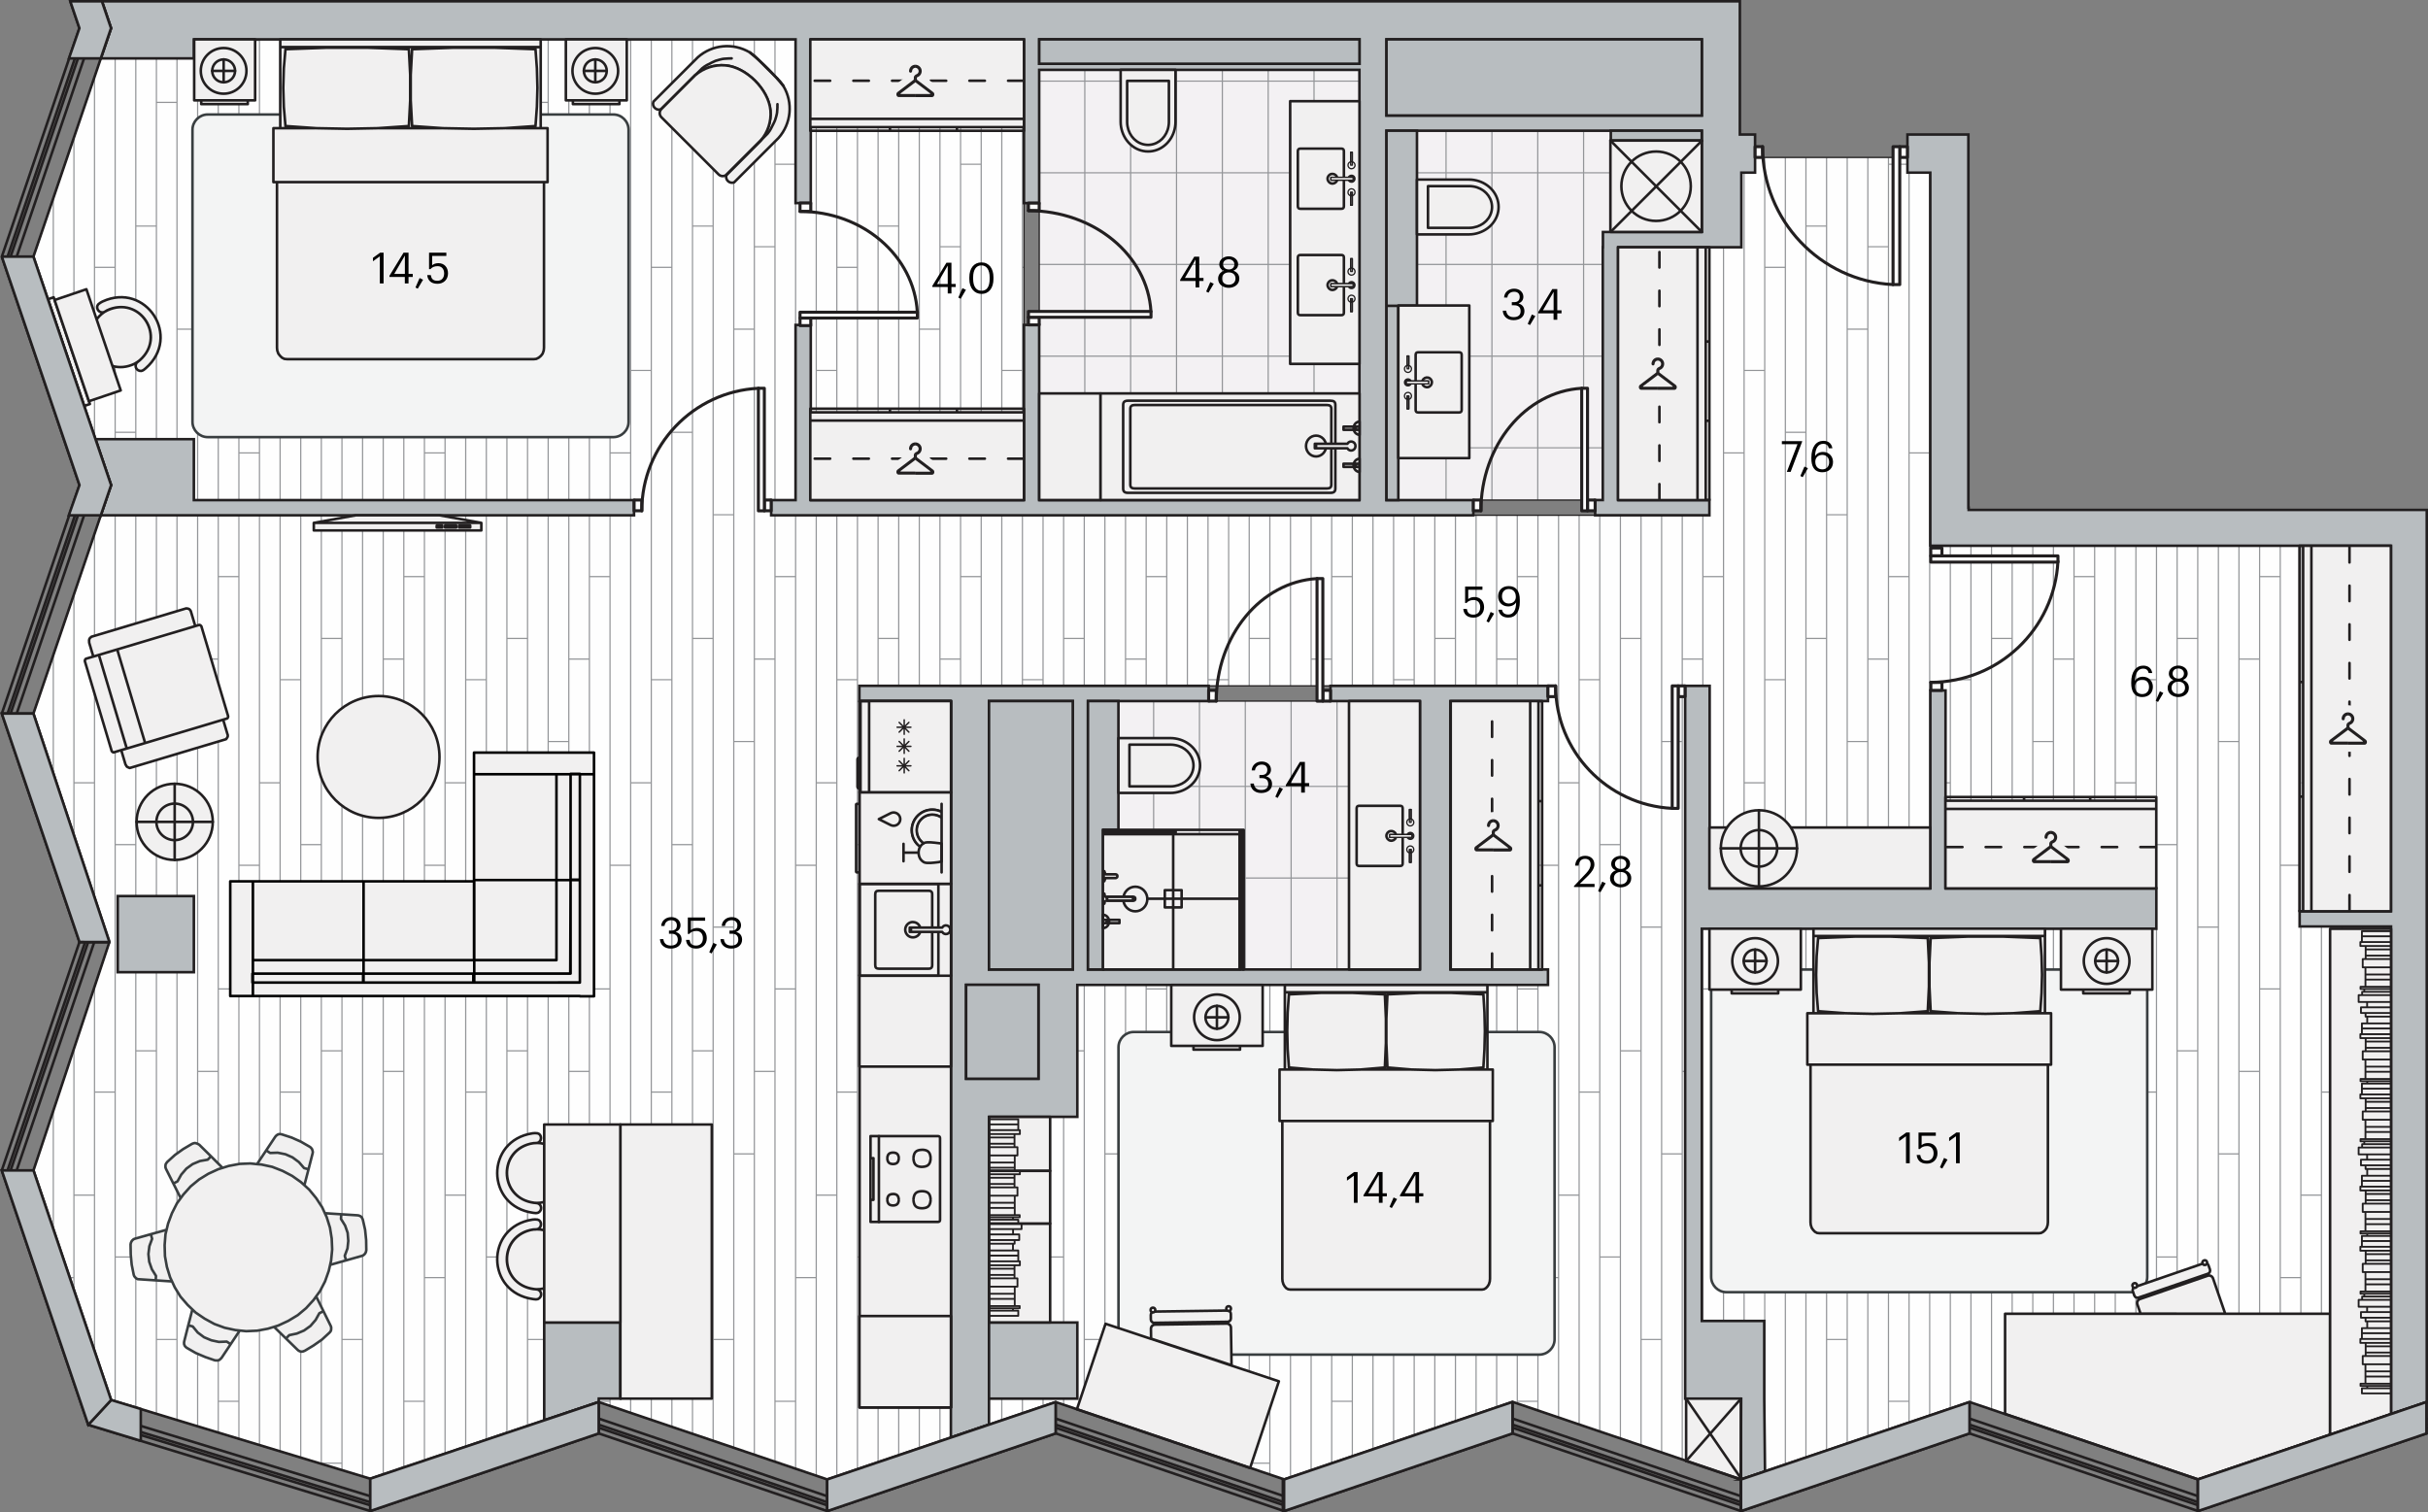 <svg xmlns="http://www.w3.org/2000/svg" xmlns:xlink="http://www.w3.org/1999/xlink" viewBox="0 0 451.87 281.49" enable-background="new 0 0 451.87 281.49"><rect x="0" y="0" width="451.87" height="281.49" fill="#808080" stroke="none"/><g><path fill-rule="evenodd" clip-rule="evenodd" fill="#F3F1F3" d="M253.02 93.07l-.01-80.07h-59.6v80.07z"/><defs><path id="a" d="M253.02 93.07l-.01-80.07h-59.6v80.07z"/></defs><clipPath id="b"><use xlink:href="#a" overflow="visible"/></clipPath><g clip-rule="evenodd" stroke="#939598" stroke-width=".225" stroke-linecap="round" stroke-linejoin="round" fill="none" clip-path="url(#b)"><path d="M236.02-18.01v140.53M227.49-18.01v140.53M244.55-18.01v140.53M253.09-18.01v140.53M261.62-18.01v140.53M270.15-18.01v140.53M278.68-18.01v140.53M210.42-18.01v140.53M201.89-18.01v140.53M218.96-18.01v140.53M189.62 32.16h93.36M189.62 15.1h93.36M189.62 49.22h93.36M189.62 83.35h93.36M189.62 66.29h93.36M189.62 100.42h93.36M189.62 117.48h93.36"/></g><path clip-rule="evenodd" stroke="#221F20" stroke-width=".24" stroke-linecap="round" stroke-linejoin="round" stroke-miterlimit="10" fill="none" d="M253.02 93.07l-.01-80.07h-59.6v80.07z"/><path fill-rule="evenodd" clip-rule="evenodd" fill="#F3F1F3" d="M264.27 180.45l-.02-49.96h-61.77v49.96z"/><defs><path id="c" d="M264.27 180.45l-.02-49.96h-61.77v49.96z"/></defs><clipPath id="d"><use xlink:href="#c" overflow="visible"/></clipPath><g clip-rule="evenodd" stroke="#939598" stroke-width=".225" stroke-linecap="round" stroke-linejoin="round" fill="none" clip-path="url(#d)"><path d="M248.83 62.07v140.53M240.29 62.07v140.53M257.36 62.07v140.53M265.89 62.07v140.53M274.42 62.07v140.53M282.95 62.07v140.53M291.49 62.07v140.53M223.23 62.07v140.53M214.7 62.07v140.53M231.76 62.07v140.53M202.43 112.24h93.35M202.43 95.18h93.35M202.43 129.3h93.35M202.43 163.43h93.35M202.43 146.37h93.35M202.43 180.5h93.35M202.43 197.56h93.35M202.43 78.11h93.35"/></g><path clip-rule="evenodd" stroke="#221F20" stroke-width=".24" stroke-linecap="round" stroke-linejoin="round" stroke-miterlimit="10" fill="none" d="M264.27 180.45l-.02-49.96h-61.77v49.96z"/><path fill-rule="evenodd" clip-rule="evenodd" fill="#F3F1F3" d="M298.29 93.07l.03-49.89 18.4-.01v-18.84h-58.68v68.74z"/><defs><path id="e" d="M298.29 93.07l.03-49.89 18.4-.01v-18.84h-58.68v68.74z"/></defs><clipPath id="f"><use xlink:href="#e" overflow="visible"/></clipPath><g clip-rule="evenodd" stroke="#939598" stroke-width=".225" stroke-linecap="round" stroke-linejoin="round" fill="none" clip-path="url(#f)"><path d="M303.25-18.01v140.53M294.72-18.01v140.53M311.78-18.01v140.53M320.32-18.01v140.53M328.85-18.01v140.53M337.38-18.01v140.53M345.91-18.01v140.53M277.66-18.01v140.53M269.12-18.01v140.53M286.19-18.01v140.53M256.86 32.16h93.35M256.86 15.1h93.35M256.86 49.22h93.35M256.86 83.35h93.35M256.86 66.29h93.35M256.86 100.42h93.35M256.86 117.48h93.35"/></g><path clip-rule="evenodd" stroke="#221F20" stroke-width=".24" stroke-linecap="round" stroke-linejoin="round" stroke-miterlimit="10" fill="none" d="M298.29 93.07l.03-49.89 18.4-.01v-18.84h-58.68v68.74z"/><path fill-rule="evenodd" clip-rule="evenodd" fill="#FEFEFE" d="M301.15 95.91v-49.9l22.93.01v-13.89h2.55v-2.83l28.35.01v2.83h4.25v69.45h85.75v161.61l-35.92 12.12-42.52-14.36-42.52 14.43-42.53-14.46-42.51 14.43-42.53-14.4-42.52 14.4-42.52-14.4-42.52 14.27-48.22-14.64-14.44-42.75 14.13-42.51-14.14-42.52 14.45-42.52-14.45-42.52 12.54-36.9h17.33v-3.54h154.49v88.58h110.57zm-101.5 87.42h67.44l.06-55.67h-67.5v55.67z"/><defs><path id="g" d="M301.15 95.91v-49.9l22.93.01v-13.89h2.55v-2.83l28.35.01v2.83h4.25v69.45h85.75v161.61l-35.92 12.12-42.52-14.36-42.52 14.43-42.53-14.46-42.51 14.43-42.53-14.4-42.52 14.4-42.52-14.4-42.52 14.27-48.22-14.64-14.44-42.75 14.13-42.51-14.14-42.52 14.45-42.52-14.45-42.52 12.54-36.9h17.33v-3.54h154.49v88.58h110.57zm-101.5 87.42h67.44l.06-55.67h-67.5v55.67z"/></defs><clipPath id="h"><use xlink:href="#g" overflow="visible"/></clipPath><g clip-path="url(#h)" clip-rule="evenodd" stroke="#939598" stroke-width=".225" stroke-linecap="round" stroke-linejoin="round" fill="none"><path d="M25.27-237.48v544.55M21.43-237.48v544.55M32.94-237.48v544.55M29.11-237.48v544.55M44.46-237.48v544.55M9.92-237.48v544.55M40.62-237.48v544.55M6.08-237.48v544.55M52.13-237.48v544.55M17.59-237.48v544.55M48.29-237.48v544.55M13.76-237.48v544.55M36.78-237.48v544.55M2.24-237.48v544.55M94.34-237.48v544.55M59.8-237.48v544.55M90.51-237.48v544.55M55.97-237.48v544.55M102.02-237.48v544.55M67.48-237.48v544.55M98.18-237.48v544.55M63.64-237.48v544.55M113.53-237.48v544.55M78.99-237.48v544.55M109.69-237.48v544.55M75.15-237.48v544.55M121.21-237.48v544.55M86.67-237.48v544.55M117.37-237.48v544.55M82.83-237.48v544.55M105.86-237.48v544.55M71.32-237.48v544.55M163.42-237.48v544.55M128.88-237.48v544.55M159.58-237.48v544.55M125.04-237.48v544.55M171.09-237.48v544.55M136.56-237.48v544.55M167.26-237.48v544.55M132.72-237.48v544.55M182.61-237.48v544.55M148.07-237.48v544.55M178.77-237.48v544.55M144.23-237.48v544.55M190.28-237.48v544.55M155.74-237.48v544.55M186.44-237.48v544.55M151.91-237.48v544.55M174.93-237.48v544.55M140.39-237.48v544.55M232.49-237.48v544.55M197.95-237.48v544.55M228.66-237.48v544.55M194.12-237.48v544.55M240.17-237.48v544.55M205.63-237.48v544.55M236.33-237.48v544.55M201.79-237.48v544.55M251.68-237.48v544.55M217.14-237.48v544.55M247.84-237.48v544.55M213.31-237.48v544.55M259.36-237.48v544.55M224.82-237.48v544.55M255.52-237.48v544.55M220.98-237.48v544.55M244.01-237.48v544.55M209.47-237.48v544.55M301.57-237.48v544.55M267.03-237.48v544.55M297.73-237.48v544.55M263.19-237.48v544.55M309.24-237.48v544.55M274.71-237.48v544.55M305.41-237.48v544.55M270.87-237.48v544.55M320.76-237.48v544.55M286.22-237.48v544.55M316.92-237.48v544.55M282.38-237.48v544.55M328.43-237.48v544.55M293.89-237.48v544.55M324.59-237.48v544.55M290.06-237.48v544.55M313.08-237.48v544.55M278.54-237.48v544.55M370.64-237.48v544.55M336.1-237.48v544.55M366.81-237.48v544.55M332.27-237.48v544.55M378.32-237.48v544.55M343.78-237.48v544.55M374.48-237.48v544.55M339.94-237.48v544.55M389.83-237.48v544.55M355.29-237.48v544.55M385.99-237.48v544.55M351.46-237.48v544.55M397.51-237.48v544.55M362.97-237.48v544.55M393.67-237.48v544.55M359.13-237.48v544.55M382.16-237.48v544.55M347.62-237.48v544.55M439.72-237.48v544.55M405.18-237.48v544.55M435.88-237.48v544.55M401.34-237.48v544.55M447.39-237.48v544.55M412.86-237.48v544.55M443.56-237.48v544.55M409.02-237.48v544.55M424.37-237.48v544.55M420.53-237.48v544.55M432.04-237.48v544.55M428.21-237.48v544.55M451.23-237.48v544.55M416.69-237.48v544.55M48.29 222.45h3.84M13.76 222.45h3.83M32.94 214.77h3.84M-1.59 214.77h3.83M40.62 260.82h3.84M6.08 260.82h3.84M29.11 249.31h3.83M44.46 237.8h3.83M9.92 237.8h3.84M21.43 233.96h3.84M21.43 280.01h-3.84M25.27 272.34h3.84M36.78 276.17h3.84M2.24 276.17h3.84M48.29 145.7h3.84M13.76 145.7h3.83M32.94 138.02h3.84M-1.59 138.02h3.83M40.62 184.07h3.84M6.08 184.07h3.84M29.11 172.56h3.83M44.46 161.05h3.83M9.92 161.05h3.84M21.43 157.21h3.84M21.43 203.26h-3.84M25.27 195.59h3.84M36.78 199.42h3.84M2.24 199.42h3.84M48.29 68.95h3.84M13.76 68.95h3.83M32.94 61.27h3.84M-1.59 61.27h3.83M40.62 107.32h3.84M6.08 107.32h3.84M29.11 95.81h3.83M44.46 84.3h3.83M9.92 84.3h3.84M21.43 80.46h3.84M21.43 126.51h-3.84M25.27 118.83h3.84M36.78 122.67h3.84M2.24 122.67h3.84M40.62 30.57h3.84M6.08 30.57h3.84M29.11 19.06h3.83M44.46 7.54h3.83M9.92 7.54h3.84M21.43 3.71h3.84M21.43 49.76h-3.84M25.27 42.08h3.84M36.78 45.92h3.84M2.24 45.92h3.84M117.37 222.45h3.84M82.83 222.45h3.84M102.02 214.77h3.84M67.48 214.77h3.84M109.69 260.82h3.84M75.15 260.82h3.84M98.18 249.31h3.84M63.64 249.31h3.84M113.53 237.8h3.84M78.99 237.8h3.84M90.51 233.96h3.83M55.97 233.96h3.83M55.97 280.01h-3.84M90.51 280.01h-3.84M94.34 272.34h3.84M59.8 272.34h3.84M105.86 276.17h3.83M71.32 276.17h3.83M117.37 145.7h3.84M82.83 145.7h3.84M102.02 138.02h3.84M67.48 138.02h3.84M109.69 184.07h3.84M75.15 184.07h3.84M98.18 172.56h3.84M63.64 172.56h3.84M113.53 161.05h3.84M78.99 161.05h3.84M90.51 157.21h3.83M55.97 157.21h3.83M55.97 203.26h-3.84M90.51 203.26h-3.84M94.34 195.59h3.84M59.8 195.59h3.84M105.86 199.42h3.83M71.32 199.42h3.83M117.37 68.95h3.84M82.83 68.95h3.84M102.02 61.27h3.84M67.48 61.27h3.84M109.69 107.32h3.84M75.15 107.32h3.84M98.18 95.81h3.84M63.64 95.81h3.84M113.53 84.3h3.84M78.99 84.3h3.84M90.51 80.46h3.83M55.97 80.46h3.83M55.97 126.51h-3.84M90.51 126.51h-3.84M94.34 118.83h3.84M59.8 118.83h3.84M105.86 122.67h3.83M71.32 122.67h3.83M109.69 30.57h3.84M75.15 30.57h3.84M98.18 19.06h3.84M63.64 19.06h3.84M113.53 7.54h3.84M78.99 7.54h3.84M90.51 3.71h3.83M55.97 3.71h3.83M55.97 49.76h-3.84M90.51 49.76h-3.84M94.34 42.08h3.84M59.8 42.08h3.84M105.86 45.92h3.83M71.32 45.92h3.83M186.44 222.45h3.84M151.91 222.45h3.83M171.09 214.77h3.84M136.56 214.77h3.83M178.77 260.82h3.84M144.23 260.82h3.84M167.26 249.31h3.83M132.72 249.31h3.84M182.61 237.8h3.83M148.07 237.8h3.84M159.58 233.96h3.84M125.04 233.96h3.84M125.04 280.01h-3.83M159.58 280.01h-3.84M163.42 272.34h3.84M128.88 272.34h3.84M174.93 276.17h3.84M140.39 276.17h3.84M186.44 145.7h3.84M151.91 145.7h3.83M171.09 138.02h3.84M136.56 138.02h3.83M178.77 184.07h3.84M144.23 184.07h3.84M167.26 172.56h3.83M132.72 172.56h3.84M182.61 161.05h3.83M148.07 161.05h3.84M159.58 157.21h3.84M125.04 157.21h3.84M125.04 203.26h-3.83M159.58 203.26h-3.84M163.42 195.59h3.84M128.88 195.59h3.84M174.93 199.42h3.84M140.39 199.42h3.84M186.44 68.95h3.84M151.91 68.95h3.83M171.09 61.27h3.84M136.56 61.27h3.83M178.77 107.32h3.84M144.23 107.32h3.84M167.26 95.81h3.83M132.72 95.81h3.84M182.61 84.3h3.83M148.07 84.3h3.84M159.58 80.46h3.84M125.04 80.46h3.84M125.04 126.51h-3.83M159.58 126.51h-3.84M163.42 118.83h3.84M128.88 118.83h3.84M174.93 122.67h3.84M140.39 122.67h3.84M178.77 30.57h3.84M144.23 30.57h3.84M167.26 19.06h3.83M132.72 19.06h3.84M182.61 7.54h3.83M148.07 7.54h3.84M159.58 3.71h3.84M125.04 3.71h3.84M125.04 49.76h-3.83M159.58 49.76h-3.84M163.42 42.08h3.84M128.88 42.08h3.84M174.93 45.92h3.84M140.39 45.92h3.84M255.52 222.45h3.84M220.98 222.45h3.84M240.17 214.77h3.84M205.63 214.77h3.84M247.84 260.82h3.84M213.31 260.82h3.83M236.33 249.31h3.84M201.79 249.31h3.84M251.68 237.8h3.84M217.14 237.8h3.84M228.66 233.96h3.83M194.12 233.96h3.83M194.12 280.01h-3.84M228.66 280.01h-3.84M232.49 272.34h3.84M197.95 272.34h3.84M244.01 276.17h3.83M209.47 276.17h3.84M255.52 145.7h3.84M220.98 145.7h3.84M240.17 138.02h3.84M205.63 138.02h3.84M247.84 184.07h3.84M213.31 184.07h3.83M236.33 172.56h3.84M201.79 172.56h3.84M251.68 161.05h3.84M217.14 161.05h3.84M228.66 157.21h3.83M194.12 157.21h3.83M194.12 203.26h-3.84M228.66 203.26h-3.84M232.49 195.59h3.84M197.95 195.59h3.84M244.01 199.42h3.83M209.47 199.42h3.84M255.52 68.95h3.84M220.98 68.95h3.84M240.17 61.27h3.84M205.63 61.27h3.84M247.84 107.32h3.84M213.31 107.32h3.83M236.33 95.81h3.84M201.79 95.81h3.84M251.68 84.3h3.84M217.14 84.3h3.84M228.66 80.46h3.83M194.12 80.46h3.83M194.12 126.51h-3.84M228.66 126.51h-3.84M232.49 118.83h3.84M197.95 118.83h3.84M244.01 122.67h3.83M209.47 122.67h3.84M247.84 30.57h3.84M213.31 30.57h3.83M236.33 19.06h3.84M201.79 19.06h3.84M251.68 7.54h3.84M217.14 7.54h3.84M228.66 3.71h3.83M194.12 3.71h3.83M194.12 49.76h-3.84M228.66 49.76h-3.84M232.49 42.08h3.84M197.95 42.08h3.84M244.01 45.92h3.83M209.47 45.92h3.84M324.59 222.45h3.84M290.06 222.45h3.83M309.24 214.77h3.84M274.71 214.77h3.83M316.92 260.82h3.84M282.38 260.82h3.84M305.41 249.31h3.83M270.87 249.31h3.84M320.76 237.8h3.83M286.22 237.8h3.84M297.73 233.96h3.84M263.19 233.96h3.84M263.19 280.01h-3.83M297.73 280.01h-3.84M301.57 272.34h3.84M267.03 272.34h3.84M313.08 276.17h3.84M278.54 276.17h3.84M324.59 145.7h3.84M290.06 145.7h3.83M309.24 138.02h3.84M274.71 138.02h3.83M316.92 184.07h3.84M282.38 184.07h3.84M305.41 172.56h3.83M270.87 172.56h3.84M320.76 161.05h3.83M286.22 161.05h3.84M297.73 157.21h3.84M263.19 157.21h3.84M263.19 203.26h-3.83M297.73 203.26h-3.84M301.57 195.59h3.84M267.03 195.59h3.84M313.08 199.42h3.84M278.54 199.42h3.84M324.59 68.95h3.84M290.06 68.95h3.83M309.24 61.27h3.84M274.71 61.27h3.83M316.92 107.32h3.84M282.38 107.32h3.84M305.41 95.81h3.83M270.87 95.81h3.84M320.76 84.3h3.83M286.22 84.3h3.84M297.73 80.46h3.84M263.19 80.46h3.84M263.19 126.51h-3.83M297.73 126.51h-3.84M301.57 118.83h3.84M267.03 118.83h3.84M313.08 122.67h3.84M278.54 122.67h3.84M316.92 30.57h3.84M282.38 30.57h3.84M305.41 19.06h3.83M270.87 19.06h3.84M320.76 7.54h3.83M286.22 7.54h3.84M297.73 3.71h3.84M263.19 3.71h3.84M263.19 49.76h-3.83M297.73 49.76h-3.84M301.57 42.08h3.84M267.03 42.08h3.84M313.08 45.92h3.84M278.54 45.92h3.84M393.67 222.45h3.84M359.13 222.45h3.84M378.32 214.77h3.84M343.78 214.77h3.84M385.99 260.82h3.84M351.46 260.82h3.83M374.48 249.31h3.84M339.94 249.31h3.84M389.83 237.8h3.84M355.29 237.8h3.84M366.81 233.96h3.83M332.27 233.96h3.84M332.27 280.01h-3.84M366.81 280.01h-3.84M370.64 272.34h3.84M336.1 272.34h3.84M382.16 276.17h3.83M347.62 276.17h3.84M393.67 145.7h3.84M359.13 145.7h3.84M378.32 138.02h3.84M343.78 138.02h3.84M385.99 184.07h3.84M351.46 184.07h3.83M374.48 172.56h3.84M339.94 172.56h3.84M389.83 161.05h3.84M355.29 161.05h3.84M366.81 157.21h3.83M332.27 157.21h3.84M332.27 203.26h-3.84M366.81 203.26h-3.84M370.64 195.59h3.84M336.1 195.59h3.84M382.16 199.42h3.83M347.62 199.42h3.84M393.67 68.95h3.84M359.13 68.95h3.84M378.32 61.27h3.84M343.78 61.27h3.84M385.99 107.32h3.84M351.46 107.32h3.83M374.48 95.81h3.84M339.94 95.81h3.84M389.83 84.3h3.84M355.29 84.3h3.84M366.81 80.46h3.83M332.27 80.46h3.84M332.27 126.51h-3.84M366.81 126.51h-3.84M370.64 118.83h3.84M336.1 118.83h3.84M382.16 122.67h3.83M347.62 122.67h3.84M385.99 30.57h3.84M351.46 30.57h3.83M374.48 19.06h3.84M339.94 19.06h3.84M389.83 7.54h3.84M355.29 7.54h3.84M366.81 3.71h3.83M332.27 3.71h3.84M332.27 49.76h-3.84M366.81 49.76h-3.84M370.64 42.08h3.84M336.1 42.08h3.84M382.16 45.92h3.83M347.62 45.92h3.84M428.21 222.45h3.83M447.39 214.77h3.84M412.86 214.77h3.83M420.53 260.82h3.84M443.56 249.31h3.83M409.02 249.31h3.84M424.37 237.8h3.84M435.88 233.96h3.84M401.34 233.96h3.84M401.34 280.01h-3.83M435.88 280.01h-3.84M439.72 272.34h3.84M405.18 272.34h3.84M451.23 276.17h3.84M416.69 276.17h3.84M428.21 145.7h3.83M447.39 138.02h3.84M412.86 138.02h3.83M420.53 184.07h3.84M443.56 172.56h3.83M409.02 172.56h3.84M424.37 161.05h3.84M435.88 157.21h3.84M401.34 157.21h3.84M401.34 203.26h-3.83M435.88 203.26h-3.84M439.72 195.59h3.84M405.18 195.59h3.84M451.23 199.42h3.84M416.69 199.42h3.84M428.21 68.95h3.83M447.39 61.27h3.84M412.86 61.27h3.83M420.53 107.32h3.84M443.56 95.81h3.83M409.02 95.81h3.84M424.37 84.3h3.84M435.88 80.46h3.84M401.34 80.46h3.84M401.34 126.51h-3.83M435.88 126.51h-3.84M439.72 118.83h3.84M405.18 118.83h3.84M451.23 122.67h3.84M416.69 122.67h3.84M420.53 30.57h3.84M443.56 19.06h3.83M409.02 19.06h3.84M424.37 7.54h3.84M435.88 3.71h3.84M401.34 3.71h3.84M401.34 49.76h-3.83M435.88 49.76h-3.84M439.72 42.08h3.84M405.18 42.08h3.84M451.23 45.92h3.84M416.69 45.92h3.84"/></g><path clip-rule="evenodd" stroke="#221F20" stroke-width=".24" stroke-linecap="round" stroke-linejoin="round" stroke-miterlimit="10" d="M301.15 95.91v-49.9l22.93.01v-13.89h2.55v-2.83l28.35.01v2.83h4.25v69.45h85.75v161.61l-35.92 12.12-42.52-14.36-42.52 14.43-42.53-14.46-42.51 14.43-42.53-14.4-42.52 14.4-42.52-14.4-42.52 14.27-48.22-14.64-14.44-42.75 14.13-42.51-14.14-42.52 14.45-42.52-14.45-42.52 12.54-36.9h17.33v-3.54h154.49v88.58h110.57zm-101.5 87.42v-55.67h67.5l-.06 55.67h-67.44z" fill="none"/><path fill-rule="evenodd" clip-rule="evenodd" fill="#B8BDC0" stroke="#221F20" stroke-width=".48" stroke-miterlimit="22.926" d="M101.28 264.35v-18.21h14.17v14.17h-4.01l-.03.64-10.13 3.4zm350.35-3.37l-.05-.02-6.59 2.23v-90.75h-17.01v-2.83h17.01v-68.03h-85.75v-69.45h-4.25v-7.09h11.34v69.45h.05v.42h85.26v166.07h-.01zm-429.72-80.03v-14.17h14.17v14.17h-14.17zm-3.16-85.04l1.92-5.62-2.91-8.55h18.32v11.34h81.92v2.83h-99.25zm17.34-95.67h-17.12l1.7 5.01-1.91 5.62h17.33v-3.54h111.97v30.47h2.83v-30.47h39.68v30.47h2.83v-24.8h59.6v80.08h-59.6v-32.6h-2.83v32.6h-39.68v-32.6h-2.83v32.6h-4.54v2.83h130.68v-2.83h-16.16v-68.75h58.68v18.85h-18.4v2.83h-.03v47.06h-1.42v2.83h21.26v-2.83h-16.98v-47.05h22.93v-13.89h2.55v-7.09h-2.83v-24.8h-287.71zm221.95 7.09h58.68v14.17h-58.68v-14.17zm-64.63 0h59.6v4.54h-59.6v-4.54zm31.53 120.33v2.83h-22.46v49.96h61.77v-49.96h-16.63v-2.83h40.47v2.83h-18.17v49.96h18.17v2.87h-87.59v24.55h-16.44v57.28l-7.09 2.4v-137.07h-17.03v-2.83h17.03v.01h47.97zm-25.29 2.83h-15.59v49.96h15.59v-49.96zm-19.85 70.3h13.46v-17.46h-13.46v17.46zm4.26 59.53h16.44v-14.17h-16.44v14.17zm139.92 15.04l4.5-1.48-.14-13.56v-14.46h-11.62v-72.99h84.59v-7.51h-39.23v-36.85h-2.83v36.85h-41.07v-37.7h-4.56v132.67h10.42l-.06 15.03z"/><path fill-rule="evenodd" clip-rule="evenodd" fill="#F3F4F4" stroke="#393E40" stroke-width=".48" stroke-linecap="round" stroke-linejoin="round" stroke-miterlimit="10" d="M399.62 183.3v54.37c0 1.56-1.28 2.84-2.84 2.84h-75.48c-1.56 0-2.84-1.28-2.84-2.84v-54.37c0-1.56 1.28-2.84 2.84-2.84h75.48c1.56-.01 2.84 1.27 2.84 2.84zM289.32 194.92v54.37c0 1.56-1.28 2.84-2.84 2.84h-75.48c-1.56 0-2.84-1.28-2.84-2.84v-54.37c0-1.56 1.28-2.84 2.84-2.84h75.48c1.56 0 2.84 1.28 2.84 2.84z"/><g clip-rule="evenodd" stroke="#221F20" stroke-width=".567" stroke-linecap="round" stroke-linejoin="round" stroke-miterlimit="10"><path fill-rule="evenodd" fill="#FEFEFE" d="M359.35 127.01h2.06v1.48h-2.06zM359.33 102h2.08v1.47h-2.08z"/><path d="M383 104.48c-.64 12.61-11.04 22.5-23.67 22.52" fill="none"/><path fill-rule="evenodd" fill="#FEFEFE" d="M359.33 103.47h23.67v1.15h-23.67zM288.08 127.66h1.44v2h-1.44zM312.32 127.66h1.28v2h-1.28z"/><path d="M311.21 150.46c-12.15-.62-21.68-10.64-21.7-22.8" fill="none"/><path fill-rule="evenodd" fill="#FEFEFE" d="M311.21 127.66h1.11v22.8h-1.11zM118.01 93.07h1.44v2h-1.44zM142.25 93.07h1.27v2h-1.27z"/><path d="M141.14 72.27c-12.15.62-21.69 10.64-21.7 22.81" fill="none"/><path fill-rule="evenodd" fill="#FEFEFE" d="M141.14 72.27h1.11v22.81h-1.11zM148.89 37.78h2v1.57h-2zM148.89 59.19h2v1.42h-2z"/><path d="M170.72 58.11c-.59-10.51-10.18-18.75-21.83-18.76" fill="none"/><path fill-rule="evenodd" fill="#FEFEFE" d="M148.89 58.11h21.84v1.08h-21.84zM191.4 37.8h2v1.41h-2zM191.4 59.05h2v1.42h-2z"/><path d="M214.2 57.97c-.62-10.51-10.64-18.75-22.8-18.76" fill="none"/><path fill-rule="evenodd" fill="#FEFEFE" d="M191.4 57.97h22.81v1.08h-22.81zM274.2 93.07h1.42v2h-1.42zM295.45 93.07h1.42v2h-1.42z"/><path d="M294.37 72.27c-10.5.62-18.75 10.64-18.76 22.8" fill="none"/><path fill-rule="evenodd" fill="#FEFEFE" d="M294.37 72.27h1.08v22.81h-1.08zM326.64 27.3h1.41v2h-1.41zM353.56 27.3h1.42v2h-1.42z"/><path d="M352.31 52.97c-13.6-.69-24.28-11.98-24.29-25.67" fill="none"/><path fill-rule="evenodd" fill="#FEFEFE" d="M352.31 27.3h1.25v25.67h-1.25zM224.94 128.49h1.42v2h-1.42zM246.2 128.49h1.42v2h-1.42z"/><path d="M245.12 107.69c-10.5.62-18.75 10.64-18.76 22.8" fill="none"/><path fill-rule="evenodd" fill="#FEFEFE" d="M245.11 107.69h1.08v22.81h-1.08z"/></g><g fill-rule="evenodd" clip-rule="evenodd" fill="#B8BDC0" stroke="#221F20" stroke-width=".48" stroke-miterlimit="22.926"><path d="M193.41 7.33h59.6v4.54h-59.6zM258.04 7.33h58.68v14.17h-58.68zM258.04 24.33h5.67v32.59h-5.67zM258.04 56.92h2.2v36.15h-2.2zM299.78 24.33h16.93v1.83h-16.93zM208.15 154.46v-23.97h-5.67v49.96h2.84v-25.99zM184.06 130.49h15.59v49.96h-15.59zM179.8 183.29h13.46v17.5h-13.46z"/></g><g clip-rule="evenodd" stroke="#221F20" stroke-width=".48" stroke-linecap="round" stroke-linejoin="round" stroke-miterlimit="10"><path fill-rule="evenodd" fill="#F1F0F0" d="M299.71 26.16h17.01v17.01h-17.01z"/><circle fill-rule="evenodd" fill="#F1F0F0" cx="308.21" cy="34.66" r="6.46"/><path fill="none" d="M316.72 43.17l-17.01-17.01M316.72 26.2l-16.94 16.93"/></g><g clip-rule="evenodd" stroke="#221F20" stroke-width=".48" stroke-linecap="round" stroke-linejoin="round" stroke-miterlimit="10"><path fill-rule="evenodd" fill="#F1F0F0" d="M263.71 43.62v-10.2h9.68l.47.02.48.06c2.45.39 4.34 2.28 4.54 4.58l.02.44-.02.45c-.22 2.3-2.08 4.16-4.54 4.58l-.47.06-.48.02h-9.68z"/><path d="M265.76 42.39v-7.75h7.72l.36.02.37.05c1.86.3 3.29 1.73 3.45 3.48l.02.33-.02.34c-.16 1.75-1.58 3.16-3.45 3.48l-.36.05-.36.02h-7.73z" fill="none"/><path fill-rule="evenodd" fill="#F1F0F0" d="M208.15 147.58v-10.2h9.68l.47.02.48.06c2.45.39 4.34 2.28 4.54 4.58l.02.44-.02.45c-.22 2.3-2.08 4.17-4.54 4.58l-.47.06-.48.02h-9.68z"/><path d="M210.2 146.35v-7.75h7.72l.36.02.37.05c1.86.3 3.29 1.73 3.45 3.48l.02.33-.02.34c-.16 1.75-1.58 3.16-3.45 3.48l-.36.05-.36.02h-7.73z" fill="none"/><path fill-rule="evenodd" fill="#F1F0F0" d="M208.57 13h10.2v9.68l-.02.47-.06.48c-.39 2.45-2.28 4.34-4.58 4.54l-.44.02-.45-.02c-2.3-.22-4.16-2.08-4.58-4.54l-.06-.47-.02-.48v-9.68z"/><path d="M209.79 15.05h7.75v7.72l-.02.36-.05.37c-.3 1.86-1.73 3.29-3.48 3.45l-.33.02-.34-.02c-1.75-.16-3.16-1.58-3.48-3.45l-.05-.36-.02-.36v-7.73z" fill="none"/></g><g clip-rule="evenodd" stroke="#221F20" stroke-linecap="round" stroke-linejoin="round" stroke-miterlimit="10"><path fill-rule="evenodd" fill="#F1F0F0" stroke-width=".48" d="M251.06 130.49h13.21v49.96h-13.21z"/><path fill-rule="evenodd" fill="#F1F0F0" stroke-width=".24" d="M262.63 160.52v-1.76l-.15.02-.16-.02v1.76h.31zM262.63 160.52v-1.76l-.15.02-.16-.02v1.76h.31zM262.31 158.75l.16.02.15-.02v-.25l-.15.03-.08-.01-.08-.02v.25zM262.31 158.75l.16.02.15-.02v-.25l-.15.03-.08-.01-.08-.02v.25zM262.4 158.52l.08.01.16-.03v-.38h-.32v.38l.08.02zM262.31 153.06h.32v-.38l-.15-.03-.08.01-.08.03v.37zM262.31 153.06h.32v-.38l-.15-.03-.08.01-.08.03v.37zM262.31 152.43v.26l.08-.03.08-.01.15.03v-.25l-.15-.02-.16.02zM262.31 152.09v.34l.16-.02.15.02v-1.76h-.32v1.42zM262.31 152.09v.34l.16-.02.15.02v-1.76h-.32v1.42zM262.31 158.75c-.29-.07-.5-.32-.5-.64 0-.36.29-.66.66-.66.36 0 .65.29.65.66 0 .31-.21.57-.5.64h-.31z"/><path fill-rule="evenodd" fill="#F1F0F0" stroke-width=".48" d="M259.76 155.94c-.17.39-.59.61-1.01.52-.42-.09-.72-.46-.73-.89 0-.42.3-.79.72-.88.42-.08.84.13 1.01.52v.73z"/><path fill-rule="evenodd" fill="#F1F0F0" stroke-width=".24" d="M262.15 155.85c.25.3.73.12.73-.27s-.48-.56-.73-.26v.53zM261.87 155.85c.13.28.43.44.74.38.3-.06.52-.33.52-.65 0-.31-.21-.58-.52-.64-.3-.06-.61.09-.74.38v.53zM262.15 155.85h.61v-.53h-4.13v.53h3.24z"/><path stroke-width=".48" d="M261.05 155.32v-4.85c0-.35-.15-.49-.49-.49h-7.59c-.35 0-.49.15-.49.49v10.22c0 .35.15.49.49.49h7.59c.35 0 .49-.14.49-.49v-4.85" fill="none"/><path fill-rule="evenodd" fill="#F1F0F0" stroke-width=".24" d="M262.63 158.75v1.77h-.32v-2.4h.32v.38zM262.63 158.75v1.77h-.32v-2.4h.32v.38zM262.31 152.43c-.29.07-.5.32-.5.64 0 .36.29.66.66.66.36 0 .65-.29.65-.66 0-.31-.21-.57-.5-.64h-.31zM262.63 152.43v-1.77h-.32v2.4h.32v-.38zM262.63 152.43v-1.77h-.32v2.4h.32v-.38zM262.15 155.85h.61v-.53h-4.13v.53h3.24z"/></g><g fill-rule="evenodd" clip-rule="evenodd" fill="#F1F0F0" stroke="#393E40" stroke-width=".48" stroke-linecap="round" stroke-linejoin="round" stroke-miterlimit="10"><path d="M50.27 214.6l1.41-.05 1.45.29 1.31.58 1.19.88.97 1.12.82.21.76-2.95.04-.26-.06-.28-.09-.26-.21-.27-.21-.16-1.65-.95-1.73-.77-1.81-.59-.27-.05-.29.01-.26.1-.27.21-.17.21-1.66 2.5zM53.13 214.84l1.31.58 1.19.88.97 1.12.82.21-.77 2.97-.64-.57-1.63-1.16-1.8-.94-1.92-.75-2-.43-.82-.07v-.01l1.7-2.55.73.48 1.41-.05zM44.62 247.65l-.82-.09-1.99-.43-1.91-.7-1.81-.99-1.68-1.14-.6-.57-.88-.84-1.35-1.56-1.06-1.73-.5-1.09-.36-.76-.6-1.95-.36-1.99-.06-2.06.16-2.04.2-.81.28-1.16.71-1.91.93-1.84.71-.98.49-.67 1.35-1.51 1.58-1.3 1.72-1.06 1.85-.85.8-.25 1.15-.36 2.03-.38 2.01-.08 1.23.13.82.07 2 .43 1.92.75 1.8.94 1.63 1.15.64.58.89.82 1.3 1.58 1.11 1.7.51 1.11.34.74.61 1.95.32 2.01.09 2.05-.2 2.06-.18.81-.26 1.13-.69 1.95-.94 1.81-.71.97-.49.68-1.39 1.52-1.54 1.29-1.77 1.07-1.85.86-.79.25-1.16.35-1.99.37-2.04.09zM63.46 226.88l.77 1.24.47 1.35.12 1.49-.15 1.4-.51 1.38.24.85 2.9-.82.29-.11.23-.19.17-.21.11-.24.07-.33-.03-1.87-.19-1.91-.42-1.87-.1-.25-.14-.25-.21-.17-.3-.13-.27-.04-3-.19zM30.79 217.03l.01.29.1.26 1.36 2.7.77-.39.7-1.26.96-1.12 1.16-.84 1.36-.57 1.45-.25.61-.63-2.18-2.15-.25-.15-.24-.1-.33-.08-.27.06-.26.1-1.66.98-1.51 1.08-1.44 1.3-.16.21-.15.25zM60.46 225.81l3.05.2-.05.87.77 1.24.47 1.35.12 1.49-.15 1.4-.51 1.38.24.85-2.96.84.18-.81.2-2.06-.09-2.05-.32-2.01-.61-1.95zM39.27 215.22l2.14 2.14.01.01-.8.25-1.85.85-1.72 1.06-1.58 1.3-1.35 1.51-.49.67-1.37-2.73.77-.39.7-1.26.96-1.12 1.16-.84 1.36-.57 1.44-.25zM30.99 228.9h.01l-.2.81-.16 2.04.06 2.06.36 2 .6 1.94.36.76h-.02l-3.02-.2.05-.83-.77-1.24-.49-1.4-.15-1.43.18-1.46.51-1.38-.24-.85zM58.84 241.29l1.36 2.76-.76.37-.7 1.26-.96 1.11-1.2.86-1.33.56-1.42.3-.61.62-2.21-2.16v-.01l.79-.25 1.85-.86 1.77-1.07 1.54-1.29 1.39-1.52zM24.35 231.35l-.05.27.03 1.87.18 1.9.38 1.89.1.26.19.23.23.21.24.11.31.02 3.02.2.05-.83-.77-1.24-.49-1.4-.15-1.43.18-1.46.51-1.38-.24-.85-2.94.83-.26.1-.22.19-.17.21zM55.38 251.24l.21.17.29.13.27.04.28-.05.3-.12 1.61-.97 1.56-1.09 1.39-1.28.21-.23.11-.24.03-.31-.01-.29-.1-.26-1.33-2.69-.76.37-.7 1.26-.96 1.12-1.2.85-1.33.56-1.42.3-.61.62zM43.8 247.56l.82.09-1.69 2.54-.73-.48-1.46.06-1.4-.3-1.36-.57-1.18-.88-.93-1.13-.83-.21.76-2.94.01-.01.6.57 1.68 1.14 1.81.99 1.91.7zM34.29 249.63l-.04.26.01.29.12.31.18.22.22.17 1.65.95 1.77.75 1.77.61.31.03.29-.01.26-.1.23-.19.21-.23 1.66-2.5-.73-.48-1.46.06-1.4-.3-1.36-.57-1.18-.88-.93-1.13-.83-.21z"/></g><path fill-rule="evenodd" clip-rule="evenodd" fill="#F1F0F0" stroke="#221F20" stroke-width=".48" stroke-linecap="round" stroke-linejoin="round" stroke-miterlimit="10" d="M115.46 209.3h17.01v51.02h-17.01zM159.98 130.49h17.01v131.48h-17.01zM193.41 73.23h11.41v19.84h-11.41zM318.14 154.02h41.1v11.34h-41.1z"/><g clip-rule="evenodd" stroke="#221F20" stroke-linecap="round" stroke-linejoin="round" stroke-miterlimit="10"><path fill-rule="evenodd" fill="#F1F0F0" stroke-width=".48" d="M260.24 56.86h13.21v28.41h-13.21z"/><path fill-rule="evenodd" fill="#F1F0F0" stroke-width=".24" d="M261.88 76.11v-1.76l.15.02.16-.02v1.76h-.31zM261.88 76.11v-1.76l.15.02.16-.02v1.76h-.31zM262.19 74.34l-.16.02-.15-.02v-.25l.15.03.08-.01.08-.02v.25zM262.19 74.34l-.16.02-.15-.02v-.25l.15.03.08-.01.08-.02v.25zM262.11 74.11l-.08.01-.16-.03v-.38h.32v.38l-.08.02zM262.19 68.65h-.32v-.38l.15-.03.08.01.08.03v.37zM262.19 68.65h-.32v-.38l.15-.03.08.01.08.03v.37zM262.19 68.02v.26l-.08-.03-.08-.01-.15.03v-.25l.15-.02.16.02zM262.19 67.68v.34l-.16-.02-.15.02v-1.76h.32v1.42zM262.19 67.68v.34l-.16-.02-.15.02v-1.76h.32v1.42zM262.19 74.34c.29-.07.5-.32.5-.64 0-.36-.29-.66-.66-.66-.36 0-.65.29-.65.66 0 .31.21.57.5.64h.31z"/><path fill-rule="evenodd" fill="#F1F0F0" stroke-width=".48" d="M264.75 71.53c.17.39.59.61 1.01.52.42-.09.72-.46.73-.89 0-.42-.3-.79-.72-.88-.42-.08-.84.13-1.01.52v.73z"/><path fill-rule="evenodd" fill="#F1F0F0" stroke-width=".24" d="M262.35 71.44c-.25.3-.73.12-.73-.27s.48-.56.73-.26v.53zM262.64 71.44c-.13.28-.43.44-.74.38-.3-.06-.52-.33-.52-.65 0-.31.21-.58.52-.64.3-.06.61.09.74.38v.53zM262.35 71.44h-.61v-.53h4.13v.53h-3.23z"/><path stroke-width=".48" d="M263.46 70.91v-4.85c0-.35.15-.49.49-.49h7.59c.35 0 .49.15.49.49v10.22c0 .35-.15.49-.49.49h-7.59c-.35 0-.49-.14-.49-.49v-4.85" fill="none"/><path fill-rule="evenodd" fill="#F1F0F0" stroke-width=".24" d="M261.88 74.34v1.77h.31v-2.4h-.31v.38zM261.88 74.34v1.77h.31v-2.4h-.31v.38zM262.19 68.02c.29.07.5.32.5.64 0 .36-.29.66-.66.66-.36 0-.65-.29-.65-.66 0-.31.21-.57.5-.64h.31zM261.88 68.02v-1.77h.31v2.4h-.31v-.38zM261.88 68.02v-1.77h.31v2.4h-.31v-.38zM262.35 71.44h-.61v-.53h4.13v.53h-3.23z"/></g><g clip-rule="evenodd" stroke="#221F20" stroke-linecap="round" stroke-linejoin="round" stroke-miterlimit="10"><path fill-rule="evenodd" fill="#F1F0F0" stroke-width=".48" d="M240.11 18.83h12.9v48.9h-12.9z"/><path fill-rule="evenodd" fill="#F1F0F0" stroke-width=".24" d="M251.68 58v-1.76l-.16.02-.16-.02v1.76h.32zM251.68 58v-1.76l-.16.02-.16-.02v1.76h.32zM251.37 56.24l.16.02.15-.02v-.25l-.15.03-.08-.01-.08-.02v.25zM251.37 56.24l.16.02.15-.02v-.25l-.15.03-.08-.01-.08-.02v.25zM251.45 56l.08.01.16-.03v-.38h-.32v.38l.08.02zM251.37 50.54h.32v-.38l-.15-.03-.08.01-.08.03v.37zM251.37 50.54h.32v-.38l-.15-.03-.08.01-.08.03v.37zM251.37 49.91v.26l.08-.03.08-.01.15.03v-.25l-.15-.02-.16.02zM251.37 49.57v.34l.16-.02.15.02v-1.76h-.32v1.42zM251.37 49.57v.34l.16-.02.15.02v-1.76h-.32v1.42zM251.37 56.24c-.29-.07-.5-.32-.5-.64 0-.36.29-.66.66-.66.36 0 .65.29.65.66 0 .31-.21.57-.5.64h-.31z"/><path fill-rule="evenodd" fill="#F1F0F0" stroke-width=".48" d="M248.81 53.43c-.17.39-.59.61-1.01.52-.42-.09-.72-.46-.73-.89 0-.42.3-.79.72-.88.42-.08.84.13 1.01.52v.73z"/><path fill-rule="evenodd" fill="#F1F0F0" stroke-width=".24" d="M251.21 53.33c.25.3.73.12.73-.27s-.48-.56-.73-.26v.53zM250.92 53.33c.13.28.43.44.74.38.3-.06.52-.33.52-.65 0-.31-.21-.58-.52-.64-.3-.06-.61.09-.74.38v.53zM251.21 53.33h.61v-.53h-4.13v.53h3.23z"/><path stroke-width=".48" d="M250.11 52.8v-4.85c0-.35-.15-.49-.49-.49h-7.59c-.35 0-.49.15-.49.49v10.22c0 .35.15.49.49.49h7.59c.35 0 .49-.14.49-.49v-4.85" fill="none"/><path fill-rule="evenodd" fill="#F1F0F0" stroke-width=".24" d="M251.68 56.24v1.76h-.31v-2.4h.31v.38zM251.68 56.24v1.76h-.31v-2.4h.31v.38zM251.37 49.91c-.29.07-.5.32-.5.64 0 .36.29.66.66.66.36 0 .65-.29.65-.66 0-.31-.21-.57-.5-.64h-.31zM251.68 49.91v-1.77h-.31v2.4h.31v-.38zM251.68 49.91v-1.77h-.31v2.4h.31v-.38zM251.21 53.33h.61v-.53h-4.13v.53h3.23zM251.68 38.2v-1.76l-.16.02-.16-.02v1.76h.32zM251.68 38.2v-1.76l-.16.02-.16-.02v1.76h.32zM251.37 36.44l.16.02.15-.02v-.25l-.15.03-.08-.01-.08-.02v.25zM251.37 36.44l.16.02.15-.02v-.25l-.15.03-.08-.01-.08-.02v.25zM251.45 36.2l.08.01.16-.03v-.38h-.32v.38l.08.02zM251.37 30.74h.32v-.38l-.15-.03-.08.01-.08.03v.37zM251.37 30.74h.32v-.38l-.15-.03-.08.01-.08.03v.37zM251.37 30.11v.26l.08-.03.08-.01.15.03v-.25l-.15-.02-.16.02zM251.37 29.77v.34l.16-.02.15.02v-1.76h-.32v1.42zM251.37 29.77v.34l.16-.02.15.02v-1.76h-.32v1.42zM251.37 36.44c-.29-.07-.5-.32-.5-.64 0-.36.29-.66.66-.66.36 0 .65.29.65.66 0 .31-.21.57-.5.64h-.31z"/><path fill-rule="evenodd" fill="#F1F0F0" stroke-width=".48" d="M248.81 33.63c-.17.39-.59.61-1.01.52-.42-.09-.72-.46-.73-.89 0-.42.3-.79.72-.88.42-.08.84.13 1.01.52v.73z"/><path fill-rule="evenodd" fill="#F1F0F0" stroke-width=".24" d="M251.21 33.53c.25.3.73.12.73-.27s-.48-.56-.73-.26v.53zM250.92 33.53c.13.28.43.44.74.38.3-.06.52-.33.52-.65 0-.31-.21-.58-.52-.64-.3-.06-.61.09-.74.38v.53zM251.21 33.53h.61v-.53h-4.13v.53h3.23z"/><path stroke-width=".48" d="M250.11 33v-4.85c0-.35-.15-.49-.49-.49h-7.59c-.35 0-.49.15-.49.49v10.22c0 .35.15.49.49.49h7.59c.35 0 .49-.14.49-.49v-4.85" fill="none"/><path fill-rule="evenodd" fill="#F1F0F0" stroke-width=".24" d="M251.68 36.44v1.76h-.31v-2.4h.31v.38zM251.68 36.44v1.76h-.31v-2.4h.31v.38zM251.37 30.11c-.29.07-.5.32-.5.64 0 .36.29.66.66.66.36 0 .65-.29.65-.66 0-.31-.21-.57-.5-.64h-.31zM251.68 30.11v-1.77h-.31v2.4h.31v-.38zM251.68 30.11v-1.77h-.31v2.4h.31v-.38zM251.21 33.53h.61v-.53h-4.13v.53h3.23z"/></g><g fill-rule="evenodd" clip-rule="evenodd" fill="#F1F0F0" stroke="#221F20" stroke-width=".48" stroke-linecap="round" stroke-linejoin="round" stroke-miterlimit="10"><path d="M99.92 228.81l-.59.03-.59.1c-6.17 1.52-5.7 10.14.59 11l.59.03.59-.03c6.29-.86 6.76-9.49.59-11l-.59-.1-.59-.03zM100.25 228.68c.66-.42.55-1.5-.21-1.68-.31-.05-.62-.04-.93 0-8.82 1.33-8.75 13.59.13 14.8.31.06.63.08.93-.03.79-.43.69-1.49-.13-1.76l-.26-.03-.44-.06c-6.64-.91-6.7-10.08-.1-11.08.49.02.83-.04 1.01-.16z"/></g><g fill-rule="evenodd" clip-rule="evenodd" fill="#F1F0F0" stroke="#221F20" stroke-width=".48" stroke-linecap="round" stroke-linejoin="round" stroke-miterlimit="10"><path d="M99.92 212.74l-.59.03-.59.1c-6.17 1.52-5.7 10.14.59 11l.59.03.59-.03c6.29-.86 6.76-9.49.59-11l-.59-.1-.59-.03zM100.25 212.62c.66-.42.55-1.5-.21-1.68-.31-.05-.62-.04-.93 0-8.82 1.33-8.75 13.59.13 14.8.31.06.63.08.93-.03.79-.43.69-1.49-.13-1.76l-.26-.03-.44-.06c-6.64-.91-6.7-10.08-.1-11.08.49.01.83-.04 1.01-.16z"/></g><path fill-rule="evenodd" clip-rule="evenodd" fill="#F1F0F0" stroke="#221F20" stroke-width=".48" stroke-linecap="round" stroke-linejoin="round" stroke-miterlimit="10" d="M101.28 209.3h14.17v36.85h-14.17z"/><g clip-rule="evenodd" stroke="#221F20" stroke-width=".48"><path fill-rule="evenodd" fill="#F1F0F0" stroke-linecap="round" stroke-linejoin="round" stroke-miterlimit="10" d="M204.82 73.23h48.2v19.84h-48.2z"/><path stroke-linecap="round" stroke-linejoin="round" stroke-miterlimit="10" d="M248.52 83.44v7.49c0 .56-.27.8-.91.8h-37.66c-.65 0-.92-.23-.92-.8v-15.55c0-.56.27-.8.92-.8h37.66c.65 0 .91.23.91.8v7.49M247.77 83.41v6.79c0 .51-.25.72-.87.72h-35.67c-.61 0-.87-.21-.87-.72v-14.1c0-.51.25-.72.87-.72h35.67c.61 0 .87.21.87.72v6.79" fill="none"/><ellipse stroke-miterlimit="22.926" cx="244.93" cy="83.02" rx="1.87" ry="1.94" fill="none"/><path fill-rule="evenodd" fill="#F1F0F0" stroke-linecap="round" stroke-linejoin="round" stroke-miterlimit="10" d="M244.7 82.6h.23v.84h-.23zM244.93 82.6v.84h5.83c.41.74 1.51.44 1.51-.42s-1.1-1.16-1.51-.42h-5.83z"/><g fill-rule="evenodd" fill="#F1F0F0" stroke-linecap="round" stroke-linejoin="round" stroke-miterlimit="10"><path d="M251.95 86.31l-.04.3s.01.2.04.29h.46c-.04-.09-.06-.19-.06-.29l.02-.14.04-.16h-.46zM251.95 86.31l-.04.3s.01.2.04.29h.46c-.04-.09-.06-.19-.06-.29l.02-.14.04-.16h-.46zM252.37 86.47l-.02.14c0 .1.02.2.06.3h.61v-.6h-.61l-.04.16zM251.95 86.31c.12-.52.54-.9 1.07-.94v2.48c-.53-.04-.96-.43-1.07-.94v-.6zM250.04 86.9h2.32l-.03-.29.03-.3h-2.32v.59zM251.95 79.4l-.04.3c0 .1.01.2.04.29h.46c-.04-.09-.06-.19-.06-.29l.02-.14.04-.16h-.46zM251.95 79.4l-.04.3c0 .1.01.2.04.29h.46c-.04-.09-.06-.19-.06-.29l.02-.14.04-.16h-.46zM252.37 79.56l-.02.14c0 .1.02.2.06.3h.61v-.6h-.61l-.04.16zM251.95 79.4c.12-.52.54-.9 1.07-.94v2.48c-.53-.04-.96-.43-1.07-.94v-.6zM250.04 80h2.32l-.03-.29.03-.3h-2.32v.59z"/></g></g><g clip-rule="evenodd" stroke="#221F20" stroke-width=".48" stroke-linecap="round" stroke-linejoin="round" stroke-miterlimit="10"><circle fill-rule="evenodd" fill="#F1F0F0" cx="327.35" cy="157.9" r="6.83"/><circle fill-rule="evenodd" fill="#F1F0F0" cx="327.35" cy="157.9" r="7.09"/><circle fill-rule="evenodd" fill="#F1F0F0" cx="327.35" cy="157.9" r="3.4"/><path fill="none" d="M320.25 157.9h14.19M327.35 165v-14.19"/></g><g clip-rule="evenodd" stroke="#221F20" stroke-width=".48" stroke-linecap="round" stroke-linejoin="round" stroke-miterlimit="10"><circle fill-rule="evenodd" fill="#F1F0F0" cx="32.51" cy="152.97" r="6.83"/><circle fill-rule="evenodd" fill="#F1F0F0" cx="32.51" cy="152.97" r="7.09"/><circle fill-rule="evenodd" fill="#F1F0F0" cx="32.51" cy="152.97" r="3.4"/><path fill="none" d="M25.41 152.97h14.19M32.51 160.06v-14.18"/></g><circle fill-rule="evenodd" clip-rule="evenodd" fill="#F1F0F0" stroke="#221F20" stroke-width=".48" stroke-linecap="round" stroke-linejoin="round" stroke-miterlimit="10" cx="70.45" cy="140.89" r="11.34"/><path fill-rule="evenodd" clip-rule="evenodd" fill="#F3F4F4" stroke="#393E40" stroke-width=".48" stroke-linecap="round" stroke-linejoin="round" stroke-miterlimit="10" d="M116.98 24.15v54.37c0 1.56-1.28 2.84-2.84 2.84h-75.48c-1.56 0-2.84-1.28-2.84-2.84v-54.37c0-1.56 1.28-2.84 2.84-2.84h75.48c1.56-.01 2.84 1.27 2.84 2.84z"/><g fill-rule="evenodd" clip-rule="evenodd" fill="#F1F0F0" stroke="#221F20" stroke-width=".48" stroke-linecap="round" stroke-linejoin="round" stroke-miterlimit="10"><path d="M82.41 23.86l5.77.11 5.71-.11.31-.02 5.46-.38.26-3.56.1-3.56-.1-3.62-.26-3.56-7.65-.28h-7.66l-7.65.28-.26 4.77v4.76l.26 4.77 5.46.38zM53.43 66.85h45.93l.45-.05.46-.23.41-.35.31-.4.2-.57.05-.52v-30.83h-49.69v30.83l.05.52.2.57.31.4.36.35.45.23zM101.8 33.9h.11v-10.04h-7.71v-.02l-.31.02-5.71.11-5.77-.11-.25-.02v.02h-11.58v-.02l-.26.02-5.71.11-5.77-.11-.25-.02v.02h-7.71v10.04h50.77zM58.84 23.86l5.77.11 5.71-.11.26-.02 5.51-.38.25-4.77v-4.76l-.25-4.77-7.65-.28h-7.66l-7.65.28-.31 3.56-.1 3.62.1 3.56.31 3.56 5.46.38zM100.48 23.86h.15v-15.1h-48.47v15.1h6.43v-.02l-5.46-.38-.31-3.56-.1-3.56.1-3.62.31-3.56 7.65-.28h7.65l7.66.28.25 4.77v4.76l-.25 4.77-5.51.38v.02h11.58v-.02l-5.46-.38-.26-4.77v-4.76l.26-4.77 7.65-.28h7.66l7.65.28.26 3.56.1 3.62-.1 3.56-.26 3.56-5.46.38v.02h5.77zM52.16 7.33h48.47v1.44h-48.47z"/></g><g clip-rule="evenodd" stroke="#221F20" stroke-width=".48" stroke-linecap="round" stroke-linejoin="round" stroke-miterlimit="10"><g fill-rule="evenodd" fill="#F1F0F0"><path d="M217.98 183.33h17.01v11.34h-17.01zM222.12 194.67h8.66v.7h-8.66z"/></g><circle fill-rule="evenodd" fill="#F1F0F0" cx="226.48" cy="189.35" r="4.25"/><circle fill-rule="evenodd" fill="#F1F0F0" cx="226.48" cy="189.35" r="2.13"/><path fill="none" d="M224.36 189.35h4.25M226.48 187.22v4.25"/></g><g clip-rule="evenodd" stroke="#221F20" stroke-width=".48" stroke-linecap="round" stroke-linejoin="round" stroke-miterlimit="10"><g fill-rule="evenodd" fill="#F1F0F0"><path d="M383.56 172.85h17.01v11.34h-17.01zM387.71 184.19h8.66v.7h-8.66z"/></g><circle fill-rule="evenodd" fill="#F1F0F0" cx="392.06" cy="178.87" r="4.25"/><circle fill-rule="evenodd" fill="#F1F0F0" cx="392.06" cy="178.87" r="2.13"/><path fill="none" d="M389.94 178.87h4.25M392.06 176.74v4.25"/></g><g clip-rule="evenodd" stroke="#221F20" stroke-width=".48" stroke-linecap="round" stroke-linejoin="round" stroke-miterlimit="10"><g fill-rule="evenodd" fill="#F1F0F0"><path d="M318.14 172.85h17.01v11.34h-17.01zM322.28 184.19h8.66v.7h-8.66z"/></g><circle fill-rule="evenodd" fill="#F1F0F0" cx="326.64" cy="178.87" r="4.25"/><circle fill-rule="evenodd" fill="#F1F0F0" cx="326.64" cy="178.87" r="2.13"/><path fill="none" d="M324.51 178.87h4.25M326.64 176.74v4.25"/></g><g fill-rule="evenodd" clip-rule="evenodd" fill="#F1F0F0" stroke="#221F20" stroke-width=".48" stroke-linecap="round" stroke-linejoin="round" stroke-miterlimit="10"><path d="M364.39 188.59l5.13.11 5.08-.11.27-.02 4.85-.36.23-3.39.09-3.39-.09-3.44-.23-3.39-6.8-.27h-6.8l-6.81.27-.23 4.54v4.53l.23 4.54 4.86.36zM338.63 229.54h40.82l.41-.05.41-.22.36-.33.27-.38.18-.55.05-.49v-29.36h-44.18v29.36l.05.49.18.55.27.38.32.33.41.22zM381.63 198.16h.09v-9.57h-6.85v-.02l-.27.02-5.08.11-5.13-.11-.22-.02v.02h-10.3v-.02l-.23.02-5.08.11-5.12-.11-.23-.02v.02h-6.85v9.57h45.13zM343.44 188.59l5.12.11 5.08-.11.23-.02 4.9-.36.22-4.54v-4.53l-.22-4.54-6.8-.27h-6.81l-6.8.27-.27 3.39-.09 3.44.09 3.39.27 3.39 4.86.36zM380.45 188.59h.13v-14.37h-43.08v14.37h5.71v-.02l-4.85-.36-.27-3.39-.09-3.39.09-3.44.27-3.39 6.8-.27h6.81l6.8.27.22 4.54v4.53l-.22 4.54-4.9.36v.02h10.3v-.02l-4.86-.36-.22-4.54v-4.53l.22-4.54 6.81-.27h6.8l6.8.27.23 3.39.09 3.44-.09 3.39-.23 3.39-4.85.36v.02h5.13zM337.5 172.85h43.09v1.37h-43.09z"/></g><g fill-rule="evenodd" clip-rule="evenodd" fill="#F1F0F0" stroke="#221F20" stroke-width=".48" stroke-linecap="round" stroke-linejoin="round" stroke-miterlimit="10"><path d="M262.66 199.07l4.48.11 4.44-.11.24-.02 4.25-.36.2-3.39.08-3.39-.08-3.44-.2-3.39-5.95-.28h-5.95l-5.96.28-.2 4.53v4.54l.2 4.54 4.25.36zM240.12 240.02h35.71l.36-.06.36-.21.31-.33.24-.39.16-.54.04-.49v-29.36h-38.65v29.36l.04.49.16.54.23.39.28.33.36.21zM277.74 208.64h.08v-9.57h-6v-.02l-.24.02-4.44.11-4.48-.11-.2-.02v.02h-9.01v-.02l-.2.02-4.44.11-4.49-.11-.19-.02v.02h-6v9.57h39.49zM244.32 199.07l4.49.11 4.44-.11.2-.02 4.28-.36.2-4.54v-4.54l-.2-4.53-5.95-.28h-5.95l-5.95.28-.24 3.39-.08 3.44.08 3.39.24 3.39 4.25.36zM276.71 199.07h.11v-14.38h-37.7v14.38h5.01v-.02l-4.25-.36-.24-3.39-.08-3.39.08-3.44.24-3.39 5.95-.28h5.95l5.96.28.19 4.53v4.54l-.19 4.54-4.29.36v.02h9.01v-.02l-4.25-.36-.2-4.54v-4.54l.2-4.53 5.96-.28h5.95l5.95.28.2 3.39.08 3.44-.08 3.39-.2 3.39-4.25.36v.02h4.49zM239.12 183.33h37.7v1.37h-37.7z"/></g><g clip-rule="evenodd"><g stroke="#221F20" stroke-width=".48" stroke-linecap="round" stroke-linejoin="round" stroke-miterlimit="10"><path fill-rule="evenodd" fill="#F1F0F0" d="M269.99 130.49h17.01v49.96h-17.01zM284.78 180.45v-49.96 49.96zM286.32 164.79h.68v15.67h-.68zM286.32 149.12h.68v15.67h-.68zM286.32 130.49h.68v18.63h-.68z"/><path stroke-dasharray="2.879,4.319" fill="none" d="M277.69 180.35v-49.86"/></g><path stroke="#F1F0F0" stroke-width="2.64" stroke-linecap="round" stroke-linejoin="round" d="M275.17 157.8l2.72-2.05h.06l2.72 2.05c.04.03.02.11-.03.11h-5.45c-.04 0-.06-.08-.02-.11zm6.08-.24l-3.05-2.32v-.35c0-.05.03-.09.08-.11.24-.08.45-.23.59-.43.15-.21.23-.46.23-.72 0-.31-.13-.6-.35-.82-.22-.22-.51-.34-.82-.35-.32 0-.62.12-.85.34-.23.22-.35.52-.35.85 0 .16.13.29.29.29.16 0 .28-.13.28-.29 0-.17.07-.32.18-.44.12-.12.28-.18.44-.18.33 0 .6.28.61.61 0 .27-.17.51-.43.6-.28.09-.48.35-.48.65v.35l-3.05 2.32c-.16.12-.23.35-.18.56.05.21.22.36.41.36h6.2c.19 0 .36-.14.41-.36.07-.21 0-.44-.16-.56z" fill="none"/><path fill-rule="evenodd" fill="#221F20" d="M277.92 155.75l.03.01 2.72 2.05c.04.03.02.11-.03.11h-2.72v.57h3.1c.19 0 .36-.14.41-.36.05-.21-.02-.44-.18-.56l-3.05-2.32v-.35c0-.05.03-.09.08-.11.24-.08.45-.23.59-.43.15-.21.23-.46.23-.72 0-.31-.13-.6-.35-.82-.22-.22-.51-.34-.82-.35h-.02v.57h.01c.33 0 .6.28.61.61 0 .27-.17.51-.43.6l-.19.1v1.4zm-2.75 2.05l2.72-2.05.03-.01v-1.41c-.18.13-.29.33-.29.55v.35l-3.05 2.32c-.16.12-.23.35-.18.56.05.21.22.36.41.36h3.1v-.57h-2.72c-.04.01-.06-.07-.02-.1zm2.75-5.33v.57c-.16 0-.32.06-.43.18-.12.12-.18.27-.18.44 0 .16-.13.29-.28.29-.16 0-.29-.13-.29-.29 0-.32.13-.62.35-.85.22-.22.52-.34.83-.34z"/></g><g clip-rule="evenodd"><g stroke="#221F20" stroke-width=".48" stroke-linecap="round" stroke-linejoin="round" stroke-miterlimit="10"><path fill-rule="evenodd" fill="#F1F0F0" d="M301.12 46.02h17.01v47.06h-17.01zM315.92 93.07v-47.05 47.05zM317.45 78.32h.68v14.76h-.68zM317.45 63.56h.68v14.76h-.68zM317.45 46.02h.68v17.55h-.68z"/><path stroke-dasharray="2.879,4.319" fill="none" d="M308.83 92.98v-46.96"/></g><path stroke="#F1F0F0" stroke-width="2.64" stroke-linecap="round" stroke-linejoin="round" d="M305.79 71.88l2.72-2.05h.06l2.72 2.05c.04.03.02.11-.03.11h-5.45c-.04-.01-.06-.08-.02-.11zm6.08-.25l-3.05-2.32v-.35c0-.05.03-.09.08-.11.24-.08.45-.23.59-.43.15-.21.23-.46.23-.72 0-.31-.13-.6-.35-.82-.22-.22-.51-.34-.82-.35-.32 0-.62.12-.85.34-.23.22-.35.53-.35.85 0 .16.13.29.29.29.16 0 .28-.13.28-.29 0-.17.07-.32.18-.44.12-.12.28-.18.44-.18.33 0 .6.28.61.61 0 .27-.17.51-.43.6-.28.09-.48.35-.48.65v.35l-3.05 2.32c-.16.12-.23.35-.18.56.05.21.22.36.41.36h6.2c.19 0 .36-.14.41-.36.08-.21.01-.43-.16-.56z" fill="none"/><path fill-rule="evenodd" fill="#221F20" d="M308.54 69.82l.03.01 2.72 2.05c.04.03.02.11-.03.11h-2.72v.57h3.1c.19 0 .36-.14.41-.36.05-.21-.02-.44-.18-.56l-3.05-2.32v-.35c0-.05.03-.09.08-.11.24-.08.45-.23.59-.43.15-.21.23-.46.23-.72 0-.31-.13-.6-.35-.82-.22-.22-.51-.34-.82-.35h-.02v.57h.01c.33 0 .6.28.61.61 0 .27-.17.51-.43.6l-.19.1v1.4zm-2.75 2.06l2.72-2.05.03-.01v-1.41c-.18.13-.29.33-.29.55v.35l-3.05 2.32c-.16.12-.23.35-.18.56.05.21.22.36.41.36h3.1v-.57h-2.72c-.04 0-.06-.07-.02-.1zm2.75-5.34v.57c-.16 0-.32.06-.43.18-.12.12-.18.27-.18.44 0 .16-.13.29-.28.29-.16 0-.29-.13-.29-.29 0-.32.13-.62.35-.85.22-.22.52-.34.83-.34z"/></g><g clip-rule="evenodd"><g stroke="#221F20" stroke-width=".48" stroke-linecap="round" stroke-linejoin="round" stroke-miterlimit="10"><path fill-rule="evenodd" fill="#F1F0F0" d="M362.06 148.35h39.24v17.01h-39.24zM401.3 150.56h-39.24 39.24zM389 148.35h12.3v.68h-12.3zM376.7 148.35h12.3v.68h-12.3zM362.06 148.35h14.63v.68h-14.63z"/><path stroke-dasharray="2.879,4.319" fill="none" d="M401.22 157.66h-39.16"/></g><path stroke="#F1F0F0" stroke-width="2.64" stroke-linecap="round" stroke-linejoin="round" d="M378.93 159.99l2.72-2.05h.06l2.72 2.05c.04.03.02.11-.03.11h-5.45c-.04-.01-.06-.08-.02-.11zm6.09-.24l-3.05-2.32v-.35c0-.05.03-.09.08-.11.24-.08.45-.23.59-.43.15-.21.23-.46.23-.72 0-.31-.13-.6-.35-.82-.22-.22-.51-.34-.82-.35-.32 0-.62.12-.85.34-.23.22-.35.52-.35.85 0 .16.13.29.29.29.16 0 .28-.13.28-.29 0-.17.07-.32.18-.44.12-.12.28-.18.44-.18.33 0 .6.28.61.61 0 .27-.17.51-.43.6-.28.09-.48.35-.48.65v.35l-3.05 2.32c-.16.12-.23.35-.18.56.05.21.22.36.41.36h6.2c.19 0 .36-.14.41-.36.07-.22 0-.44-.16-.56z" fill="none"/><path fill-rule="evenodd" fill="#221F20" d="M381.68 157.93l.03.01 2.72 2.05c.04.03.02.11-.03.11h-2.72v.57h3.1c.19 0 .36-.14.41-.36.05-.21-.02-.44-.18-.56l-3.05-2.32v-.35c0-.05.03-.09.08-.11.24-.08.45-.23.59-.43.15-.21.23-.46.23-.72 0-.31-.13-.6-.35-.82-.22-.22-.51-.34-.82-.35h-.02v.57h.01c.33 0 .6.28.61.61 0 .27-.17.51-.43.6l-.19.1v1.4zm-2.75 2.06l2.72-2.05.03-.01v-1.41c-.18.13-.29.33-.29.55v.35l-3.05 2.32c-.16.12-.23.35-.18.56.05.21.22.36.41.36h3.1v-.57h-2.72c-.04 0-.06-.07-.02-.1zm2.75-5.34v.57c-.16 0-.32.06-.43.18-.12.12-.18.27-.18.44 0 .16-.13.29-.28.29-.16 0-.29-.13-.29-.29 0-.32.13-.62.35-.85.22-.22.52-.34.83-.34z"/></g><g clip-rule="evenodd"><g stroke="#221F20" stroke-width=".48" stroke-linecap="round" stroke-linejoin="round" stroke-miterlimit="10"><path fill-rule="evenodd" fill="#F1F0F0" d="M427.95 101.58h17.01v68.03h-17.01zM430.17 169.61v-68.03 68.03zM427.95 148.28h.68v21.33h-.68zM427.95 126.94h.68v21.33h-.68zM427.95 101.58h.68v25.37h-.68z"/><path stroke-dasharray="2.879,4.319" fill="none" d="M437.26 169.47v-67.89"/></g><path stroke="#F1F0F0" stroke-width="2.64" stroke-linecap="round" stroke-linejoin="round" d="M434.23 137.93l2.72-2.05h.06l2.72 2.05c.04.03.02.11-.03.11h-5.45c-.04-.01-.06-.08-.02-.11zm6.08-.25l-3.05-2.32v-.35c0-.05.03-.09.08-.11.24-.08.45-.23.59-.43.15-.21.23-.46.23-.72 0-.31-.13-.6-.35-.82-.22-.22-.51-.34-.82-.35-.32 0-.62.12-.85.34-.23.22-.35.52-.35.85 0 .16.13.29.29.29.16 0 .28-.13.28-.29 0-.17.07-.32.18-.44.12-.12.28-.18.44-.18.33 0 .6.28.61.61 0 .27-.17.51-.43.6-.28.09-.48.35-.48.65v.35l-3.05 2.32c-.16.12-.23.35-.18.56.05.21.22.36.41.36h6.2c.19 0 .36-.14.41-.36.07-.21 0-.44-.16-.56z" fill="none"/><path fill-rule="evenodd" fill="#221F20" d="M436.98 135.87l.03.01 2.72 2.05c.04.03.02.11-.03.11h-2.72v.57h3.1c.19 0 .36-.14.41-.36.05-.21-.02-.44-.18-.56l-3.05-2.32v-.35c0-.05.03-.09.08-.11.24-.08.45-.23.59-.43.15-.21.23-.46.23-.72 0-.31-.13-.6-.35-.82-.22-.22-.51-.34-.82-.35h-.02v.57h.01c.33 0 .6.28.61.61 0 .27-.17.51-.43.6l-.19.1v1.4zm-2.75 2.06l2.72-2.05.03-.01v-1.41c-.18.13-.29.33-.29.55v.35l-3.05 2.32c-.16.12-.23.35-.18.56.05.21.22.36.41.36h3.1v-.57h-2.72c-.04 0-.06-.07-.02-.1zm2.75-5.34v.57c-.16 0-.32.06-.43.18-.12.12-.18.27-.18.44 0 .16-.13.29-.28.29-.16 0-.29-.13-.29-.29 0-.32.13-.62.35-.85.22-.22.51-.34.83-.34z"/></g><path fill-rule="evenodd" clip-rule="evenodd" fill="#F1F0F0" stroke="#221F20" stroke-width=".48" stroke-linecap="round" stroke-linejoin="round" stroke-miterlimit="10" d="M159.95 181.51h17.03v17.01h-17.03zM159.95 244.95h17.03v17.01h-17.03z"/><g clip-rule="evenodd" stroke="#221F20" stroke-width=".48" stroke-linecap="round" stroke-linejoin="round" stroke-miterlimit="10"><path fill-rule="evenodd" fill="#F1F0F0" d="M162.01 227.43v-15.97h12.54c.28 0 .4.12.4.4v15.17c0 .28-.12.4-.4.4h-12.54z"/><path d="M167.26 215.72c-.08.64-.35.9-1 .94M166.27 214.53c.64.04.92.3 1 .94M166.14 216.66c-.64-.04-.92-.3-1-.94M165.14 215.47c.08-.64.35-.9 1-.94M173.19 215.72c-.08 1.01-.51 1.42-1.53 1.46M171.67 214c1.01.04 1.44.45 1.52 1.46M170.01 215.47c.08-1.01.51-1.42 1.53-1.46M167.26 223.17c-.08-.64-.35-.9-1-.94M166.27 224.37c.64-.04.92-.3 1-.94M166.14 222.24c-.64.04-.92.3-1 .94M165.14 223.43c.08.64.35.9 1 .94M173.19 223.17c-.08-1.01-.51-1.42-1.53-1.46M171.67 224.89c1.01-.04 1.44-.45 1.52-1.46M171.54 221.71c-1.01.04-1.44.45-1.53 1.47M170.01 223.43c.08 1.01.51 1.43 1.53 1.46M162.01 223.32h.55v-7.75h-.55M163.57 227.43v-15.96M171.54 217.19c-1.01-.04-1.44-.45-1.53-1.46" fill="none"/></g><g clip-rule="evenodd" stroke="#221F20" stroke-linecap="round" stroke-linejoin="round"><g fill-rule="evenodd" fill="#F1F0F0" stroke-width=".48" stroke-miterlimit="10"><path d="M159.98 130.49h17.01v17.01h-17.01zM160.15 130.49h1.6v17.01h-1.6zM160.15 146.79v-5.8c-.34 0-.57.1-.57.3v5.2c0 .2.23.3.57.3z"/></g><g stroke-width=".274" stroke-miterlimit="22.926" fill="none"><path d="M166.96 135.36h2.56M167.34 136.27l1.81-1.81M169.15 136.27l-1.81-1.81M168.28 136.67v-2.69M166.96 138.92h2.56M167.34 139.82l1.81-1.81M169.15 139.82l-1.81-1.81M168.28 140.22v-2.68M166.96 142.54h2.56M167.34 143.45l1.81-1.81M169.15 143.45l-1.81-1.81M168.28 143.85v-2.69"/></g></g><g clip-rule="evenodd" stroke="#221F20" stroke-width=".48" stroke-linecap="round" stroke-linejoin="round" stroke-miterlimit="10"><path fill-rule="evenodd" fill="#F1F0F0" d="M159.98 164.48h17.01v17.13h-17.01z"/><path d="M173.49 172.68v-6.22c0-.31-.09-.5-.28-.59-.1-.05-.22-.07-.38-.07h-9.28c-.23 0-.39.04-.5.15-.11.11-.16.27-.16.51v13.17c0 .24.05.41.16.52.11.1.27.15.5.15h9.28c.16 0 .28-.02.38-.07.19-.09.28-.28.28-.59v-6.22M174.64 172.64v-8.16h-14.66v17.13h14.66v-8.16M171.27 172.65c-.12-.4-.4-.72-.75-.89-.19-.09-.4-.14-.62-.14M169.9 171.61c-.4 0-.73.15-.98.39-.49.47-.63 1.27-.16 1.9l.16.18c.45.43 1.09.49 1.6.25.35-.16.63-.47.75-.89" fill="none"/><path fill-rule="evenodd" fill="#F1F0F0" d="M169.54 172.65v.8h5.81c.41.72 1.51.42 1.51-.4 0-.83-1.1-1.12-1.51-.4h-5.81zM169.31 172.65h.23v.8h-.23z"/></g><g fill-rule="evenodd" clip-rule="evenodd" fill="#F1F0F0" stroke="#221F20" stroke-width=".48" stroke-linecap="round" stroke-linejoin="round" stroke-miterlimit="10"><path d="M19.4 58.08l.51-.31.55-.24c5.98-2.12 10.34 5.34 5.56 9.52l-.48.35-.51.31c-5.73 2.74-10.86-4.21-6.55-8.86l.44-.41.48-.36zM19.05 58.15c-.78.01-1.28-.95-.75-1.52.23-.21.5-.37.78-.51 8.1-3.74 14.78 6.54 8.03 12.43-.23.22-.48.41-.79.49-.9.08-1.39-.87-.86-1.54l.2-.16.34-.28c5.05-4.41.05-12.1-6.01-9.3-.4.25-.72.4-.94.39zM8.91 55.699l1.08-.366 6.739 19.868-1.08.366z"/></g><g clip-rule="evenodd" stroke="#221F20" stroke-width=".48" stroke-linecap="round" stroke-linejoin="round" stroke-miterlimit="10"><g fill-rule="evenodd" fill="#F1F0F0"><path d="M105.31 7.33h11.34v11.35h-11.34zM106.62 18.68h8.66v.7h-8.66z"/></g><circle fill-rule="evenodd" fill="#F1F0F0" cx="110.79" cy="13.19" r="4.25"/><circle fill-rule="evenodd" fill="#F1F0F0" cx="110.79" cy="13.19" r="2.13"/><path fill="none" d="M108.66 13.19h4.25M110.79 15.32v-4.26"/><g fill-rule="evenodd" fill="#F1F0F0"><path d="M36.14 7.33h11.34v11.35h-11.34zM37.45 18.68h8.66v.7h-8.66z"/></g><circle fill-rule="evenodd" fill="#F1F0F0" cx="41.62" cy="13.19" r="4.25"/><circle fill-rule="evenodd" fill="#F1F0F0" cx="41.62" cy="13.19" r="2.13"/><path fill="none" d="M39.49 13.19h4.25M41.62 15.32v-4.26"/></g><g clip-rule="evenodd" stroke="#221F20"><g stroke-width=".48" stroke-linecap="round" stroke-linejoin="round" stroke-miterlimit="10"><path d="M159.75 149.62h-.32c-.05.01-.09.05-.1.1v12.55c.01.05.05.09.1.1h.27" fill="none"/><path fill-rule="evenodd" fill="#F1F0F0" d="M159.98 147.49h17.01v17.01h-17.01z"/></g><path stroke-width=".216" stroke-miterlimit="22.926" fill="none" d="M168.74 156.65h-.01M168.91 160.21"/><g stroke-width=".368" stroke-linejoin="bevel" stroke-miterlimit="22.926" fill="none"><path d="M175.21 152.18c-.94-.68-2.21-.73-3.2-.13-1 .6-1.54 1.74-1.37 2.9.09.66.41 1.24.86 1.68M175.21 151.05c-1.29-.63-2.82-.5-3.98.35-1.16.85-1.75 2.27-1.54 3.69.12.84.52 1.6 1.1 2.17"/></g><path stroke-width=".48" stroke-linecap="round" stroke-linejoin="round" stroke-miterlimit="22.926" d="M170.67 158.7l-2.52-.01v1.61-3.24m7.08 3.31v-3.37l-.57-.07c-.9-.11-2.08-.26-2.62-.05l-.11.05-.04.02v.01l-.07.04c-.1.06-.18.12-.26.2l-.22.25-.03.04c-.11.16-.19.34-.25.52-.06.19-.1.4-.1.61v.17c.01.21.04.41.1.6.06.18.14.36.24.51l.01.01.03.04.22.25.26.2.07.04v.01l.04.02.11.05c.54.21 1.72.06 2.62-.05.2-.06.4-.09.57-.1z" fill="none"/><path fill-rule="evenodd" fill="#F1F0F0" stroke-width=".48" stroke-linecap="round" stroke-linejoin="round" stroke-miterlimit="10" d="M165.75 153.56l-2.19-1.1 2.19-1.1c.52-.26 1.15-.13 1.52.33.37.45.37 1.1 0 1.55-.36.45-1 .58-1.52.32z"/><path stroke-width=".48" stroke-linecap="round" stroke-linejoin="round" stroke-miterlimit="22.926" d="M171.88 156.94c-.77-.52-1.27-1.41-1.27-2.41 0-1.61 1.3-2.91 2.91-2.91.64 0 1.24.21 1.72.56M171.2 157.58c-.92-.7-1.51-1.8-1.51-3.05 0-2.11 1.71-3.83 3.83-3.83.62 0 1.2.15 1.71.4M175.24 149.62v12.76" fill="none"/></g><g fill-rule="evenodd" clip-rule="evenodd" fill="#F1F0F0" stroke="#000" stroke-width=".48" stroke-linecap="round" stroke-linejoin="round" stroke-miterlimit="10"><path d="M47.07 182.88v-18.84h-4.22v21.35h4.22zM107.92 182.88h-60.86v2.51h60.86v.04h2.63v-41.33h-2.63v27.55zM88.26 182.88h-20.6v-1.66h20.6v.65zM47.06 178.71h20.6v2.51h-20.6zM47.06 164.04h20.6v14.67h-20.6zM67.66 164.04h20.6v14.67h-20.6zM88.26 181.22h-20.6v-2.51h20.6v.99zM67.58 182.88h-20.6v-1.66h20.6v.65zM107.92 144.11h-19.7v-4.03h22.33v4.03zM103.56 144.1h2.63v19.7h-2.63zM88.22 144.1h15.34v19.7h-15.34zM107.92 163.73v-19.7h-1.73v19.7h.68zM88.22 163.8h15.34v14.9h-15.34zM107.92 163.81h-1.73v17.4h-18.1v1.66l19.83-.01v-19.05zM106.19 163.81h-2.63v14.9h-15.3v2.51h17.87l.06-17.41z"/></g><g fill-rule="evenodd" clip-rule="evenodd" fill="#F1F0F0" stroke="#221F20" stroke-width=".48" stroke-linecap="round" stroke-linejoin="round" stroke-miterlimit="10"><path d="M232.65 273.24l-32.23-10.93 5.33-15.92 32.26 10.71zM229.2 254.1l-14.97-4.94-.03-1.82c-.01-.43.34-.78.77-.79l13.33-.19c.43-.01.79.34.79.77l.11 6.97zM228.44 243.93l-13.65.19c-.34 0-.62.29-.62.63l.01.85c.01.34.29.62.63.61l13.65-.19c.34 0 .62-.29.62-.63l-.01-.85c0-.34-.29-.62-.63-.61z"/><ellipse transform="matrix(1 -.014 .014 1 -3.337 3.175)" cx="228.58" cy="243.59" rx=".44" ry=".44"/><ellipse transform="matrix(1 -.014 .014 1 -3.421 3.055)" cx="214.58" cy="243.78" rx=".44" ry=".44"/></g><g fill-rule="evenodd" clip-rule="evenodd" fill="#F1F0F0" stroke="#221F20" stroke-width=".48" stroke-linecap="round" stroke-linejoin="round" stroke-miterlimit="10"><path d="M409.06 275.36l-35.9-12.19v-18.64h60.49v22.5zM414.13 244.52l-15.76-.02-.59-1.72c-.14-.41.08-.85.48-.99l12.61-4.34c.41-.14.85.08.99.48l2.27 6.59zM410.22 235.1l-12.9 4.44c-.32.11-.5.47-.39.79l.28.8c.11.32.47.5.79.39l12.9-4.44c.32-.11.5-.47.39-.79l-.28-.8c-.11-.33-.46-.51-.79-.39z"/><ellipse transform="matrix(.946 -.325 .325 .946 -54.057 146.287)" cx="410.25" cy="234.73" rx=".44" ry=".44"/><ellipse transform="matrix(.946 -.326 .326 .946 -56.282 142.323)" cx="397.01" cy="239.29" rx=".44" ry=".44"/></g><g clip-rule="evenodd" stroke="#221F20" stroke-linecap="round" stroke-linejoin="round" stroke-miterlimit="10"><path fill-rule="evenodd" fill="#F1F0F0" stroke-width=".48" d="M433.65 172.87v94.16l11.34-3.84v-90.32z"/><g stroke-width=".34" fill="none"><path d="M439.57 174.27h5.42M439.57 175.34v-2.02M444.99 175.34h-5.71v.73h5.71M440.27 177.87h4.72M440.27 176.71h4.72M444.99 178.51h-5.27v1.54h5.27M440.23 181.38h4.76M440.23 182.33h4.76M444.99 183.66h-5.68v.41h5.68M440.01 212.43v.53M444.99 212.96h-5.38v.62M444.99 213.58h-6.03v1.28h6.03M440.54 214.86v.99M444.99 215.85h-5.6v1.05h5.6M440.25 216.9v.68h4.74M440.56 217.58v1.26M439.57 219.79h5.42M439.57 220.86v-2.02M444.99 220.86h-5.71v.72h5.71M440.27 223.39h4.72M440.27 222.23h4.72M444.99 224.03h-5.27v1.54h5.27M440.23 226.89h4.76M440.23 227.85h4.76M444.99 229.18h-5.68v.41h5.68M440.56 201.23v.45M439.57 202.63h5.42M439.57 203.7v-2.02M444.99 203.7h-5.71v.73h5.71M440.27 206.23h4.72M440.27 205.07h4.72M444.99 206.87h-5.27v1.54h5.27M440.23 209.74h4.76M440.23 210.69h4.76M444.99 212.02h-5.68v.41h5.68M440.01 240.79v.53M444.99 241.32h-5.38v.62M444.99 241.94h-6.03v1.28h6.03M440.54 243.22v.99M444.99 244.21h-5.6v1.05h5.6M440.25 245.26v.68h4.74M440.56 245.94v1.26M439.57 248.15h5.42M439.57 249.22v-2.02M444.99 249.22h-5.71v.73h5.71M440.27 251.75h4.72M440.27 250.59h4.72M444.99 252.39h-5.27v1.54h5.27M440.23 255.25h4.76M440.23 256.21h4.76M444.99 257.54h-5.68v.41h5.68M440.56 229.59v.45M439.57 230.99h5.42M439.57 232.06v-2.02M444.99 232.06h-5.71v.73h5.71M440.27 234.59h4.72M440.27 233.43h4.72M444.99 235.23h-5.27v1.54h5.27M440.23 238.1h4.76M440.23 239.05h4.76M444.99 240.38h-5.68v.41h5.68M440.56 257.95v.45M444.99 258.4h-5.42v.95h5.42M440.01 184.07v.53M444.99 184.6h-5.38v.62M444.99 185.22h-6.03v1.28h6.03M440.54 186.5v.99M444.99 187.49h-5.6v1.05h5.6M440.25 188.54v.68h4.74M440.56 189.22v1.26M439.57 191.43h5.42M439.57 192.49v-2.01M444.99 192.49h-5.71v.73h5.71M440.27 195.03h4.72M440.27 193.86h4.72M444.99 195.67h-5.27v1.54h5.27M440.23 198.53h4.76M440.23 199.49h4.76M444.99 200.82h-5.68v.41h5.68M444.99 190.48h-5.42M444.99 201.68h-5.42M440.23 197.21v3.61M440.27 193.22v2.45M440.23 180.05v3.61M440.27 176.07v2.44M444.99 173.32h-5.42M440.23 253.93v3.61M440.27 249.95v2.44M444.99 247.2h-5.42M440.23 236.77v3.61M440.27 232.79v2.44M444.99 230.04h-5.42M440.23 225.57v3.61M440.27 221.58v2.45M444.99 218.84h-5.42M440.23 208.41v3.61M440.27 204.43v2.44"/></g></g><g clip-rule="evenodd" stroke="#221F20" stroke-width=".48"><g fill-rule="evenodd" fill="#F1F0F0" stroke-linecap="round" stroke-linejoin="round" stroke-miterlimit="10"><path d="M205.26 154.46h25.43v25.99h-25.43zM210.93 166.93c.24 0 .36.09.36.35s-.12.35-.36.35v-.7zM206.01 167.63v-.7.7zM205.54 166.39l.09.41-.09-.41zM205.62 167.75l-.08.41.08-.41zM210.95 167.63h-4.94 4.94zM205.75 166.93h5.17-5.17zM206.01 166.93h.04-.04zM206.01 167.63h.04-.04zM205.5 166.35h.04v.04zM205.54 168.17l-.04.04.04-.04zM205.41 166.35h.09-.09zM205.5 168.21h-.09.09zM205.41 162.15h.11l.15.42.04.12.13.04h1.74l.21.04.02.02.11.1.04.17-.04.21-.17.12-.05.04h-1.86l-.13.04-.04.12-.15.42h-.11zM205.41 162.15h.11l.15.42.04.12.13.04h1.74l.21.04.02.02.11.1.04.17-.04.21-.17.12-.05.04h-1.86l-.13.04-.04.12-.15.42h-.11zM216.78 165.68h3.13v3.21h-3.13zM218.34 154.55v25.9-25.9zM230.69 167.28h-17.16 17.16zM218.49 155.05h-13.08 13.08zM218.49 155.26h-13.08 13.08zM218.49 154.67h-13.08 13.08zM218.49 154.46h-13.08 13.08zM218.49 154.46h.31v.8h-.31zM218.8 154.46h12.36v.8h-12.36zM218.8 154.46h12.36v.8h-12.36zM218.8 154.46h12.67v.8h-12.67zM230.89 155.07v25.39-25.39zM230.69 155.07v25.39-25.39zM231.26 155.07v25.39-25.39zM231.47 155.07v25.39-25.39zM230.69 154.46h.78v.61h-.78z"/></g><ellipse stroke-miterlimit="22.926" cx="211.29" cy="167.33" rx="2.24" ry="2.29" fill="none"/><path fill-rule="evenodd" fill="#F1F0F0" stroke-linecap="round" stroke-linejoin="round" stroke-miterlimit="10" d="M206.05 166.93h4.81v.7h-4.81z"/><g fill-rule="evenodd" fill="#F1F0F0" stroke-linecap="round" stroke-linejoin="round" stroke-miterlimit="10"><path d="M206.38 171.81c.03-.09.04-.21.04-.31s-.01-.21-.04-.3h-.48c.04.09.06.19.06.3l-.02.15-.04.16h.48zM206.38 171.81c.03-.09.04-.21.04-.31s-.01-.21-.04-.3h-.48c.04.09.06.19.06.3l-.02.15-.04.16h.48zM205.95 171.65l.02-.14c0-.1-.02-.21-.06-.3h-.63v.61h.63l.04-.17zM206.38 171.81c-.12.53-.56.91-1.1.95v-2.51c.54.04.98.43 1.1.95v.61zM208.34 171.21h-2.38l.03.3-.03.31h2.38v-.61z"/></g></g><g clip-rule="evenodd"><path fill-rule="evenodd" fill="#F1F0F0" d="M58.4 98.73v-1.41l7.8-1.41h15.59l7.51 1.41h.28v1.41z"/><g stroke="#221F20" stroke-width=".48" stroke-linecap="round" stroke-linejoin="round" stroke-miterlimit="10" fill="none"><path d="M58.4 98.73h31.18M89.58 98.73v-1.41M89.58 97.32l-7.79-1.41M81.79 95.91h-15.59M66.2 95.91l-7.8 1.41M58.4 97.32v1.41M87.51 98.17h-2.08M85.43 98.17v-.35M85.43 97.82h2.08M87.51 97.82v.35M84.91 98.17h-2.08M82.83 98.17v-.35M82.83 97.82h2.08M84.91 97.82v.35M82.31 98.17h-1.04M81.27 98.17v-.35M81.27 97.82h1.04M82.31 97.82v.35M58.4 97.32h31.18"/></g></g><g clip-rule="evenodd" stroke="#221F20" stroke-width=".48" stroke-linecap="round" stroke-linejoin="round" stroke-miterlimit="10"><path fill-rule="evenodd" fill="#F1F0F0" d="M135.27 32.46l-.06.06c-.16.41-.06.87.25 1.17.31.31.77.41 1.17.25l8.25-8.25c2.39-2.68 2.76-6.61.91-9.69-1.71-2.15-3.77-4.24-6.24-6.24-3.08-1.85-7.01-1.48-9.69.91l-8.25 8.25c-.16.41-.06.87.25 1.17.31.31.77.41 1.17.25l6.33-6.33c1.55-1.35 3.57-2.02 5.62-1.85 3.87.31 8.08 4.5 8.4 8.4.17 2.05-.5 4.07-1.85 5.62l-6.26 6.28z"/><path d="M140.94 10.9c-.42-.43-.88-.81-1.37-1.14M140.94 10.9l1.66 1.68.38.38c.56.56 1.12 1.11 1.68 1.66M131.16 12.35c-.17.11-.33.23-.48.36M131.48 12.16l-.31.19M131.75 12.01l-.28.15M132.28 11.75l-.52.27M132.8 11.49l-.52.25M133.07 11.37l-.28.13M133.32 11.27l-.25.09M133.82 11.13l-.49.15M134.39 10.99l-.57.14M134.7 10.94l-.31.05M134.7 10.94l.63-.04M135.65 10.88l-.33.02M136.17 10.87l-.52.01M130.68 12.71l-7.64 7.64M129.37 14.02l-6.27 6.27" fill="none"/><path fill-rule="evenodd" fill="#F1F0F0" d="M129.37 14.02l-6.27 6.27c-.43.43-.43 1.11 0 1.54l10.63 10.63c.2.2.48.32.77.32.29 0 .57-.11.77-.32l6.27-6.27c1.35-1.55 2.02-3.57 1.85-5.62-.32-3.9-4.53-8.09-8.4-8.4-2.04-.17-4.07.5-5.62 1.85z"/><path fill="none" d="M141.54 26.19l-6.27 6.27M142.85 24.88l-7.64 7.64M144.68 19.91l.01-.52M144.67 20.24l.02-.33M144.62 20.87l.05-.63M144.58 21.17l.05-.31M144.44 21.75l.14-.57M144.29 22.24l.15-.49M144.2 22.49l.09-.25M144.07 22.77l.13-.28M143.82 23.29l.25-.52M143.55 23.81l.26-.52M143.4 24.09l.15-.28M143.21 24.4l.19-.31M142.85 24.88c.13-.16.25-.32.36-.48M145.81 16c-.33-.5-.72-.96-1.14-1.37"/></g><g fill-rule="evenodd" clip-rule="evenodd" fill="#F1F0F0" stroke="#221F20" stroke-width=".48" stroke-linecap="round" stroke-linejoin="round" stroke-miterlimit="10"><path d="M34.65 113.24l-17.62 5.27-.14.12-.14.12-.12.19-.05.24.01.22.01.23.77 2.58 1.03-.31 3.41-1.02 14.53-4.35-.77-2.58-.06-.2-.12-.2-.17-.17-.2-.09-.18-.03zM23.59 139.32l-1.03.3-1.3.39-.11.04-.13-.04-.07-.05-.08-.06-.09-.12-.02-.07-4.95-16.58-.02-.07.01-.16.04-.09.03-.08.09-.1.11-.04 1.3-.39 1.03-.3zM18.403 121.894l3.412-1.017 5.194 17.422-3.412 1.017zM36.34 116.53l-14.53 4.35 5.2 17.42 14.52-4.35.71-.21.05-.01.09-.11.03-.08.04-.09.01-.15-.02-.07-4.94-16.59-.02-.07-.1-.12-.08-.05-.07-.06-.13-.03-.05.01zM42.32 136.6l.07.21v.23l-.06.17-.12.18-.12.19-17.95 5.37-.2-.09-.21-.09-.15-.11-.11-.19-.12-.2-.79-2.65 1.03-.3 3.42-1.02 14.52-4.35z"/></g><g clip-rule="evenodd" stroke="#221F20" stroke-linecap="round" stroke-linejoin="round" stroke-miterlimit="10"><path fill-rule="evenodd" fill="#F1F0F0" stroke-width=".48" d="M184.1 227.73h11.34v18.41h-11.34z"/><g stroke-width=".34" fill="none"><path d="M190.12 227.73v1.04h-6.02M188.54 228.77v.99M184.1 229.76h5.59v1.05h-5.59M188.83 230.81v.68h-4.73M188.52 231.49v1.26M189.51 233.7h-5.41M189.51 234.77v-2.02M184.1 234.77h5.71v.73h-5.71M188.81 237.3h-4.71M188.81 236.14h-4.71M184.1 237.94h5.26v1.54h-5.26M188.85 240.8h-4.75M188.85 241.76h-4.75M184.1 243.09h5.67v.41h-5.67M188.52 243.5v.45M184.1 243.95h5.41v.96h-5.41M188.85 239.48v3.61M188.81 235.5v2.44M184.1 232.75h5.41"/></g></g><g clip-rule="evenodd" stroke="#221F20" stroke-linecap="round" stroke-linejoin="round" stroke-miterlimit="10"><path fill-rule="evenodd" fill="#F1F0F0" stroke-width=".48" d="M184.1 207.88h11.34v10.06h-11.34z"/><g stroke-width=".34" fill="none"><path d="M189.51 209.28h-5.41M189.51 210.35v-2.02M184.1 210.35h5.71v.73h-5.71M188.81 212.88h-4.71M188.81 211.72h-4.71M184.1 213.52h5.26v1.54h-5.26M188.85 216.38h-4.75M188.85 217.34h-4.75M188.85 215.06v2.87M188.81 211.08v2.44M184.1 208.33h5.41"/></g></g><g clip-rule="evenodd" stroke="#221F20" stroke-linecap="round" stroke-linejoin="round" stroke-miterlimit="10"><path fill-rule="evenodd" fill="#F1F0F0" stroke-width=".48" d="M184.1 217.93h11.34v9.8h-11.34z"/><g stroke-width=".34" fill="none"><path d="M188.52 226.57v.45M189.51 227.73v-.71M189.81 217.93v.63h-5.71M188.81 220.37h-4.71M188.81 219.21h-4.71M184.1 221.01h5.26v1.54h-5.26M188.85 223.87h-4.75M188.85 224.83h-4.75M184.1 226.16h5.67v.41h-5.67M184.1 227.02h5.41M188.85 222.55v3.61M188.81 218.56v2.45"/></g></g><g clip-rule="evenodd"><g stroke="#221F20" stroke-width=".48" stroke-linecap="round" stroke-linejoin="round" stroke-miterlimit="10"><path fill-rule="evenodd" fill="#F1F0F0" d="M150.8 76.07h39.77v17.01h-39.77zM190.58 78.28h-39.78 39.78zM178.1 76.07h12.47v.68h-12.47zM165.63 76.07h12.47v.68h-12.47zM150.8 76.07h14.83v.68h-14.83z"/><path stroke-dasharray="2.879,4.319" fill="none" d="M190.49 85.37h-39.69"/></g><path stroke="#F1F0F0" stroke-width="2.64" stroke-linecap="round" stroke-linejoin="round" d="M167.61 87.67l2.72-2.05h.06l2.72 2.05c.04.03.02.11-.03.11h-5.45c-.04 0-.06-.08-.02-.11zm6.08-.24l-3.05-2.32v-.35c0-.05.03-.09.08-.11.24-.08.45-.23.59-.43.15-.21.23-.46.23-.72 0-.31-.13-.6-.35-.82-.22-.22-.51-.34-.82-.35-.32 0-.62.12-.85.34-.23.22-.35.53-.35.85 0 .16.13.29.29.29.16 0 .28-.13.28-.29 0-.17.07-.32.18-.44.12-.12.28-.18.44-.18.33 0 .6.28.61.61 0 .27-.17.51-.43.6-.28.09-.48.35-.48.65v.35l-3.05 2.32c-.16.12-.23.35-.18.56.05.21.22.36.41.36h6.2c.19 0 .36-.14.41-.36.08-.21.01-.44-.16-.56z" fill="none"/><path fill-rule="evenodd" fill="#221F20" d="M170.36 85.62l.03.01 2.72 2.05c.04.03.02.11-.03.11h-2.72v.57h3.1c.19 0 .36-.14.41-.36.05-.21-.02-.44-.18-.56l-3.05-2.32v-.35c0-.05.03-.09.08-.11.24-.08.45-.23.59-.43.15-.21.23-.46.23-.72 0-.31-.13-.6-.35-.82-.22-.22-.51-.34-.82-.35h-.02v.57h.01c.33 0 .6.28.61.61 0 .27-.17.51-.43.6l-.19.1v1.4zm-2.75 2.05l2.72-2.05.03-.01v-1.41c-.18.13-.29.33-.29.55v.35l-3.05 2.32c-.16.12-.23.35-.18.56.05.21.22.36.41.36h3.1v-.57h-2.72c-.04.01-.06-.07-.02-.1zm2.75-5.33v.57c-.16 0-.32.06-.43.18-.12.12-.18.27-.18.44 0 .16-.13.29-.28.29-.16 0-.29-.13-.29-.29 0-.32.13-.62.35-.85.22-.22.52-.34.83-.34z"/></g><g clip-rule="evenodd"><g stroke="#221F20" stroke-width=".48" stroke-linecap="round" stroke-linejoin="round" stroke-miterlimit="10"><path fill-rule="evenodd" fill="#F1F0F0" d="M150.8 7.33h39.77v17.01h-39.77zM190.58 22.12h-39.78 39.78zM178.1 23.66h12.47v.68h-12.47zM165.63 23.66h12.47v.68h-12.47zM150.8 23.66h14.83v.68h-14.83z"/><path stroke-dasharray="2.879,4.319" fill="none" d="M190.49 15.03h-39.69"/></g><path stroke="#F1F0F0" stroke-width="2.64" stroke-linecap="round" stroke-linejoin="round" d="M167.61 17.39l2.72-2.05h.06l2.72 2.05c.04.03.02.11-.03.11h-5.45c-.04 0-.06-.08-.02-.11zm6.08-.24l-3.05-2.32v-.35c0-.05.03-.09.08-.11.24-.08.45-.23.59-.43.15-.21.23-.46.23-.72 0-.31-.13-.6-.35-.82-.22-.22-.51-.34-.82-.35-.32 0-.62.12-.85.34-.23.22-.35.52-.35.85 0 .16.13.29.29.29.16 0 .28-.13.28-.29 0-.17.07-.32.18-.44.12-.12.28-.18.44-.18.33 0 .6.28.61.61 0 .27-.17.51-.43.6-.28.09-.48.35-.48.65v.35l-3.05 2.32c-.16.12-.23.35-.18.56.05.21.22.36.41.36h6.2c.19 0 .36-.14.41-.36.08-.22.01-.44-.16-.56z" fill="none"/><path fill-rule="evenodd" fill="#221F20" d="M170.36 15.33l.03.01 2.72 2.05c.04.03.02.11-.03.11h-2.72v.57h3.1c.19 0 .36-.14.41-.36.05-.21-.02-.44-.18-.56l-3.05-2.32v-.35c0-.05.03-.09.08-.11.24-.08.45-.23.59-.43.15-.21.23-.46.23-.72 0-.31-.13-.6-.35-.82-.22-.22-.51-.34-.82-.35h-.02v.57h.01c.33 0 .6.28.61.61 0 .27-.17.51-.43.6l-.19.1v1.4zm-2.75 2.06l2.72-2.05.03-.01v-1.41c-.18.13-.29.33-.29.55v.35l-3.05 2.32c-.16.12-.23.35-.18.56.05.21.22.36.41.36h3.1v-.56h-2.72c-.04 0-.06-.08-.02-.11zm2.75-5.34v.57c-.16 0-.32.06-.43.18-.12.12-.18.27-.18.44 0 .16-.13.29-.28.29-.16 0-.29-.13-.29-.29 0-.32.13-.62.35-.85.22-.22.52-.34.83-.34z"/></g><g clip-rule="evenodd" stroke="#221F20" stroke-width=".48" stroke-linecap="round" stroke-linejoin="round" stroke-miterlimit="10"><path fill-rule="evenodd" fill="#F1F0F0" d="M324.02 260.32v15.07l-10.22-3.45v-11.62z"/><path fill="none" d="M313.8 271.94l10.22-11.62-.04 14.81-10.18-14.81"/></g><path clip-rule="evenodd" stroke="#221F20" stroke-width=".48" stroke-linecap="round" stroke-linejoin="round" stroke-miterlimit="22.926" d="M13.08.24l1.7 5.01-14.44 42.52 14.45 42.52-14.45 42.52 14.45 42.52-14.46 42.52 16.09 47.34 4.26-4.61-14.45-42.74 14.13-42.51-14.14-42.52 14.45-42.52-14.45-42.52 14.45-42.52-1.7-5.01m-18.64 217.61h5.89m8.57-42.52l5.57.01m-5.58-170.09h5.89m-20.33 42.52h5.93m8.52 42.52h5.93m-3.52 174.06l-15.8-46.5 14.45-42.52-14.44-42.52 14.45-42.52-14.45-42.52 14.44-42.52-1.7-5.01m3.47 263.67l-15.65-46.06 14.44-42.52-14.44-42.52 14.45-42.52-14.45-42.52 14.45-42.52-1.7-5.01m3.73 262.79l-15.35-45.18 14.45-42.52-14.44-42.52 14.45-42.52-14.45-42.52 14.44-42.52-1.7-5.01m-15.51 132.57h5.89M16.43 265.2l52.48 16.04 42.52-14.44 42.52 14.45 42.52-14.46 42.51 14.46 42.52-14.45 42.52 14.45 42.52-14.45 42.52 14.44 42.52-14.44.05.02m-382.72 8.41v6.01m85.03.01v-5.89m85.04 5.89v-5.89m-127.55-8.56l-.01-5.84m85.05 5.84l-.01-5.84m85.04 5.84l-.01-5.87m170.09 5.88l.01-5.85m-42.53 20.28v-5.93m-42.52-8.51v-5.84m-345.85-.37l48.22 14.64 42.52-14.27 42.52 14.4 42.52-14.4 42.53 14.4 42.51-14.43 42.53 14.44 42.52-14.41 42.52 14.4 42.53-14.4.04.01m-434.44 3.38l51.69 15.82 42.52-14.43 42.52 14.44 42.52-14.45 42.52 14.45 42.52-14.45 42.52 14.44 42.52-14.44 42.52 14.43 42.52-14.43.05.02m-434.01-1.84l51.28 15.69 42.52-14.43 42.52 14.44 42.52-14.45 42.51 14.45 42.52-14.45 42.52 14.44 42.52-14.44 42.52 14.43 42.52-14.44.05.02m-433.17-2.14l50.46 15.45 42.52-14.44 42.52 14.45 42.52-14.45 42.52 14.45 42.52-14.45 42.52 14.45 42.52-14.45 42.52 14.44 42.52-14.43.05.02m-127.62 17.18v-5.89" fill="none"/><g clip-rule="evenodd"><path fill-rule="evenodd" fill="#B8BDC0" d="M451.58 266.81l-42.52 14.44-.05-.02v-5.89l.05.02 42.52-14.4v5.85zm-85.04-.01l-42.52 14.45-.06-.02v-5.88l.06.02 42.52-14.41v5.84zm-85.05 0l-42.52 14.45-.22-.07v-5.89l.23.08 42.51-14.43v5.86zm-85.03 0l-42.52 14.46v-5.89l42.52-14.4v5.83zm-85.03 0l-42.53 14.44v-6.01l42.52-14.27v5.84h.01zm-85.23 1.38l-9.77-2.99 4.26-4.61 5.51 1.67v5.93zm42.71 7.05v6.01-6.01zm85.03 6.02v-5.89 5.89zm85.04 0v-5.89 5.89zm-42.52-18.54v-1.75 1.75zm212.6 18.53v-5.93 5.93zm-85.04.01v-5.89 5.89z"/><path stroke="#221F20" stroke-width=".48" stroke-linejoin="round" stroke-miterlimit="22.926" d="M451.58 266.81l-42.52 14.44-.05-.02v-5.89l.05.02 42.52-14.4v5.85zm-85.04-.01l-42.52 14.45-.06-.02v-5.88l.06.02 42.52-14.41v5.84zm-85.05 0l-42.52 14.45-.22-.07v-5.89l.23.08 42.51-14.43v5.86zm-85.03 0l-42.52 14.46v-5.89l42.52-14.4v5.83zm-85.03 0l-42.53 14.44v-6.01l42.52-14.27v5.84h.01zm-85.23 1.38l-9.77-2.99 4.26-4.61 5.51 1.67v5.93zm42.71 7.05v6.01m85.03.01v-5.89m85.04 5.89v-5.89m-42.52-12.65v-1.75m212.6 20.28v-5.93m-85.04 5.94v-5.89" fill="none"/></g><g clip-rule="evenodd"><path fill-rule="evenodd" fill="#B8BDC0" d="M13.08.24l1.7 5.01-1.95 5.62h5.92l1.91-5.62-1.7-5.01h-5.88zm-12.74 47.53l14.45 42.52-1.99 5.62h5.96l1.92-5.61-14.46-42.53h-5.88zm0 85.04l14.45 42.52-.02.06h5.57l.02-.05-14.14-42.53h-5.88zm-.01 85.04l16.09 47.34 4.26-4.61-14.45-42.73h-5.9zm14.46-42.52l5.57.01-5.57-.01z"/><path stroke="#221F20" stroke-width=".48" stroke-miterlimit="22.926" d="M13.08.24l1.7 5.01-1.95 5.62h5.92l1.91-5.62-1.7-5.01h-5.88zm-12.74 47.53l14.45 42.52-1.99 5.62h5.96l1.92-5.61-14.46-42.53h-5.88zm0 85.04l14.45 42.52-.02.06h5.57l.02-.05-14.14-42.53h-5.88zm-.01 85.04l16.09 47.34 4.26-4.61-14.45-42.73h-5.9zm14.46-42.52l5.57.01" fill="none"/></g><g fill-rule="evenodd" clip-rule="evenodd"><path d="M281.68 59.59c1.18 0 2.03-.62 2.03-1.66 0-.79-.43-1.26-1.1-1.44.52-.22.9-.6.9-1.25 0-.79-.63-1.51-1.72-1.51-1.09 0-1.83.74-1.87 1.65h.61c.07-.65.55-1.08 1.26-1.08.7 0 1.04.42 1.04.96 0 .62-.33.98-1.07.98h-.4v.58h.43c.81 0 1.21.38 1.21 1.11 0 .67-.41 1.1-1.3 1.1-.9 0-1.31-.52-1.38-1.2h-.64c.04 1 .78 1.76 2 1.76zM284.75 60.5l.99-1.67-.65-.3-.77 1.75zM289.14 59.52h.68v-1.2h.79v-.57h-.79v-3.95h-.93l-2.62 4.3v.22h2.86v1.2h.01zm-1.98-1.77l1.98-3.42v3.42h-1.98zM176.39 54.62h.68v-1.2h.79v-.57h-.79v-3.95h-.93l-2.62 4.3v.22h2.86v1.2h.01zm-1.99-1.76l1.98-3.42v3.42h-1.98zM178.79 55.61l.98-1.67-.65-.31-.77 1.75zM182.67 54.7c1.41 0 2.22-1.12 2.22-2.78v-.32c0-1.63-.82-2.76-2.23-2.76-1.4 0-2.26 1.09-2.26 2.78v.32c0 1.65.91 2.76 2.27 2.76zm0-.58c-.95 0-1.56-.75-1.56-2.2v-.32c0-1.41.58-2.21 1.54-2.21.97 0 1.53.86 1.53 2.19v.32c.01 1.45-.51 2.22-1.51 2.22zM124.82 176.56c1.18 0 2.03-.62 2.03-1.66 0-.79-.43-1.26-1.1-1.44.52-.22.9-.6.9-1.25 0-.79-.63-1.51-1.72-1.51-1.09 0-1.83.74-1.87 1.65h.61c.07-.65.55-1.08 1.26-1.08.7 0 1.04.42 1.04.96 0 .62-.33.98-1.07.98h-.4v.58h.43c.81 0 1.21.38 1.21 1.11 0 .67-.41 1.1-1.3 1.1-.9 0-1.31-.52-1.38-1.2h-.64c.04 1 .79 1.76 2 1.76zM129.58 176.56c1.09 0 1.96-.74 1.96-1.94 0-1.17-.75-1.9-1.78-1.9-.54 0-.94.18-1.17.39v-1.74h2.64v-.6h-3.22v3.06h.26c.3-.34.69-.55 1.35-.55.73 0 1.2.53 1.2 1.34 0 .86-.48 1.38-1.26 1.38-.87 0-1.12-.43-1.23-1.06h-.66c.09.94.68 1.62 1.91 1.62zM132.43 177.47l.98-1.67-.65-.31-.76 1.75zM136.08 176.56c1.18 0 2.03-.62 2.03-1.66 0-.79-.43-1.26-1.1-1.44.52-.22.9-.6.9-1.25 0-.79-.63-1.51-1.72-1.51-1.09 0-1.83.74-1.87 1.65h.61c.07-.65.55-1.08 1.26-1.08.7 0 1.04.42 1.04.96 0 .62-.33.98-1.07.98h-.4v.58h.43c.81 0 1.21.38 1.21 1.11 0 .67-.41 1.1-1.3 1.1-.9 0-1.31-.52-1.38-1.2h-.64c.04 1 .79 1.76 2 1.76zM234.71 147.6c1.18 0 2.03-.62 2.03-1.66 0-.79-.43-1.26-1.1-1.44.52-.22.9-.6.9-1.25 0-.79-.63-1.51-1.72-1.51-1.09 0-1.83.74-1.87 1.65h.61c.07-.65.55-1.08 1.26-1.08.7 0 1.04.42 1.04.96 0 .62-.33.98-1.07.98h-.4v.58h.43c.81 0 1.21.38 1.21 1.11 0 .67-.41 1.1-1.3 1.1-.9 0-1.31-.52-1.38-1.2h-.64c.04 1 .78 1.76 2 1.76zM237.78 148.52l.98-1.68-.64-.3-.77 1.75zM242.17 147.53h.68v-1.2h.79v-.57h-.79v-3.95h-.93l-2.62 4.3v.22h2.86v1.2h.01zm-1.98-1.77l1.98-3.42v3.42h-1.98zM251.96 223.87h.7v-5.72h-.65l-1.33.96v.65l1.28-.92zM256.63 223.87h.68v-1.2h.79v-.57h-.79v-3.95h-.93l-2.62 4.3v.22h2.86v1.2h.01zm-1.99-1.77l1.98-3.42v3.42h-1.98zM259.03 224.85l.98-1.67-.65-.3-.76 1.75zM263.42 223.87h.68v-1.2h.79v-.57h-.79v-3.95h-.93l-2.62 4.3v.22h2.86v1.2h.01zm-1.98-1.77l1.98-3.42v3.42h-1.98zM398.69 129.74c1.21 0 1.98-.77 1.98-1.91 0-1.05-.74-1.87-1.87-1.87-.66 0-1.2.31-1.47.78.03-1.51.64-2.29 1.5-2.29.64 0 .93.29 1.06.82h.66c-.15-.92-.78-1.38-1.67-1.38-1.31 0-2.24 1.07-2.24 3.13v.14c0 1.41.49 2.58 2.05 2.58zm0-.55c-.77 0-1.32-.5-1.32-1.43 0-.74.54-1.26 1.31-1.26.78 0 1.27.54 1.27 1.36.01.81-.5 1.33-1.26 1.33zM401.63 130.65l.98-1.67-.64-.31-.77 1.76zM405.4 129.74c.97 0 1.97-.57 1.97-1.71 0-.74-.43-1.23-1.1-1.47.53-.23.88-.63.88-1.21 0-.9-.86-1.47-1.75-1.47-.88 0-1.76.56-1.76 1.49 0 .56.32.99.86 1.2-.61.22-1.08.71-1.08 1.48 0 1.13 1.04 1.69 1.98 1.69zm.02-3.43c-.58 0-1.08-.34-1.08-.94 0-.59.46-.95 1.06-.95.59 0 1.05.38 1.05.94 0 .6-.42.95-1.03.95zm-.02 2.86c-.66 0-1.26-.4-1.26-1.15 0-.76.6-1.15 1.28-1.15s1.24.38 1.24 1.14c-.01.75-.56 1.16-1.26 1.16zM274.24 114.96c1.09 0 1.96-.74 1.96-1.94 0-1.17-.75-1.9-1.78-1.9-.54 0-.94.18-1.17.39v-1.74h2.64v-.6h-3.22v3.06h.26c.3-.34.69-.55 1.35-.55.73 0 1.2.53 1.2 1.34 0 .86-.48 1.38-1.26 1.38-.87 0-1.12-.43-1.23-1.06h-.66c.08.94.67 1.62 1.91 1.62zM277.08 115.87l.99-1.67-.65-.3-.77 1.75zM280.8 112.33c-.78 0-1.27-.54-1.27-1.36 0-.81.51-1.34 1.26-1.34.77 0 1.32.52 1.32 1.46.01.74-.54 1.24-1.31 1.24zm-.1 2.62c1.37 0 2.15-1.05 2.15-2.94v-.36c0-1.65-.7-2.56-2.06-2.56-1.21 0-1.98.77-1.98 1.91 0 1.08.77 1.87 1.88 1.87.66 0 1.21-.3 1.48-.76-.02 1.52-.55 2.27-1.46 2.27-.74 0-1.06-.34-1.18-.9h-.67c.15.92.78 1.47 1.84 1.47zM292.93 165.09h3.83v-.57h-2.76l1.58-1.54c.7-.69 1.15-1.38 1.15-2.08 0-.98-.67-1.61-1.73-1.61-1.09 0-1.77.71-1.86 1.83h.65c.11-.9.54-1.27 1.21-1.27.65 0 1.02.38 1.02 1.02 0 .58-.3 1.1-.82 1.66l-2.27 2.39v.17zM297.85 166.08l.98-1.68-.65-.3-.76 1.75zM301.62 165.16c.97 0 1.97-.57 1.97-1.71 0-.74-.43-1.23-1.1-1.47.53-.23.88-.63.88-1.21 0-.9-.86-1.47-1.75-1.47-.88 0-1.76.56-1.76 1.49 0 .56.32.99.86 1.2-.61.22-1.08.71-1.08 1.48 0 1.13 1.04 1.69 1.98 1.69zm.02-3.42c-.58 0-1.08-.34-1.08-.94 0-.59.46-.95 1.06-.95.59 0 1.05.38 1.05.94-.01.6-.42.95-1.03.95zm-.02 2.86c-.66 0-1.26-.4-1.26-1.15 0-.76.6-1.15 1.28-1.15s1.24.38 1.24 1.14c-.01.75-.56 1.16-1.26 1.16zM70.69 52.75h.7v-5.72h-.65l-1.33.96v.64l1.28-.92zM75.35 52.75h.68v-1.2h.79v-.57h-.79v-3.95h-.93l-2.62 4.3v.22h2.86v1.2h.01zm-1.98-1.77l1.98-3.42v3.42h-1.98zM77.75 53.73l.99-1.67-.65-.31-.77 1.76zM81.42 52.82c1.09 0 1.96-.74 1.96-1.94 0-1.17-.75-1.9-1.78-1.9-.54 0-.94.18-1.17.39v-1.74h2.64v-.6h-3.22v3.06h.26c.3-.34.69-.55 1.35-.55.73 0 1.2.53 1.2 1.34 0 .86-.48 1.38-1.26 1.38-.87 0-1.12-.43-1.23-1.06h-.66c.09.94.68 1.62 1.91 1.62zM332.54 87.83h.71l2.14-5.62v-.1h-3.77v.56h2.91zM335.49 88.82l.98-1.68-.65-.3-.76 1.75zM339.16 87.9c1.21 0 1.98-.77 1.98-1.91 0-1.05-.74-1.87-1.87-1.87-.66 0-1.2.31-1.47.78.03-1.51.64-2.29 1.5-2.29.64 0 .93.29 1.06.82h.66c-.15-.92-.78-1.38-1.67-1.38-1.31 0-2.24 1.07-2.24 3.13v.14c-.01 1.42.49 2.58 2.05 2.58zm0-.54c-.77 0-1.32-.5-1.32-1.43 0-.74.54-1.26 1.31-1.26.78 0 1.27.54 1.27 1.36 0 .8-.51 1.33-1.26 1.33zM222.51 53.5h.68v-1.2h.79v-.57h-.79v-3.95h-.93l-2.62 4.3v.22h2.86v1.2h.01zm-1.99-1.77l1.98-3.42v3.42h-1.98zM224.91 54.48l.98-1.67-.65-.3-.76 1.75zM228.68 53.57c.97 0 1.97-.57 1.97-1.71 0-.74-.43-1.23-1.1-1.47.53-.23.88-.63.88-1.21 0-.9-.86-1.47-1.75-1.47-.88 0-1.76.56-1.76 1.49 0 .56.32.99.86 1.2-.61.22-1.08.71-1.08 1.48 0 1.13 1.04 1.69 1.98 1.69zm.02-3.42c-.58 0-1.08-.34-1.08-.94 0-.59.46-.95 1.06-.95.59 0 1.05.38 1.05.94-.01.6-.42.95-1.03.95zm-.02 2.85c-.66 0-1.26-.4-1.26-1.15 0-.76.6-1.15 1.28-1.15s1.24.38 1.24 1.14c-.01.76-.56 1.16-1.26 1.16zM354.72 216.51h.7v-5.72h-.65l-1.33.96v.65l1.28-.92zM358.62 216.59c1.09 0 1.96-.74 1.96-1.94 0-1.17-.75-1.9-1.78-1.9-.54 0-.94.18-1.17.39v-1.74h2.64v-.6h-3.22v3.06h.26c.3-.34.69-.55 1.35-.55.73 0 1.2.53 1.2 1.34 0 .86-.48 1.38-1.26 1.38-.87 0-1.12-.43-1.23-1.06h-.66c.09.94.68 1.62 1.91 1.62zM361.47 217.5l.98-1.67-.65-.31-.76 1.75zM364.03 216.51h.69v-5.72h-.64l-1.33.96v.65l1.28-.92z"/></g><path fill-rule="evenodd" clip-rule="evenodd" fill="#F1F0F0" stroke="#221F20" stroke-width=".48" stroke-linecap="round" stroke-linejoin="round" stroke-miterlimit="10" d="M10.16 55.843l5.919-2.008 6.391 18.836-5.919 2.008z"/></g></svg>